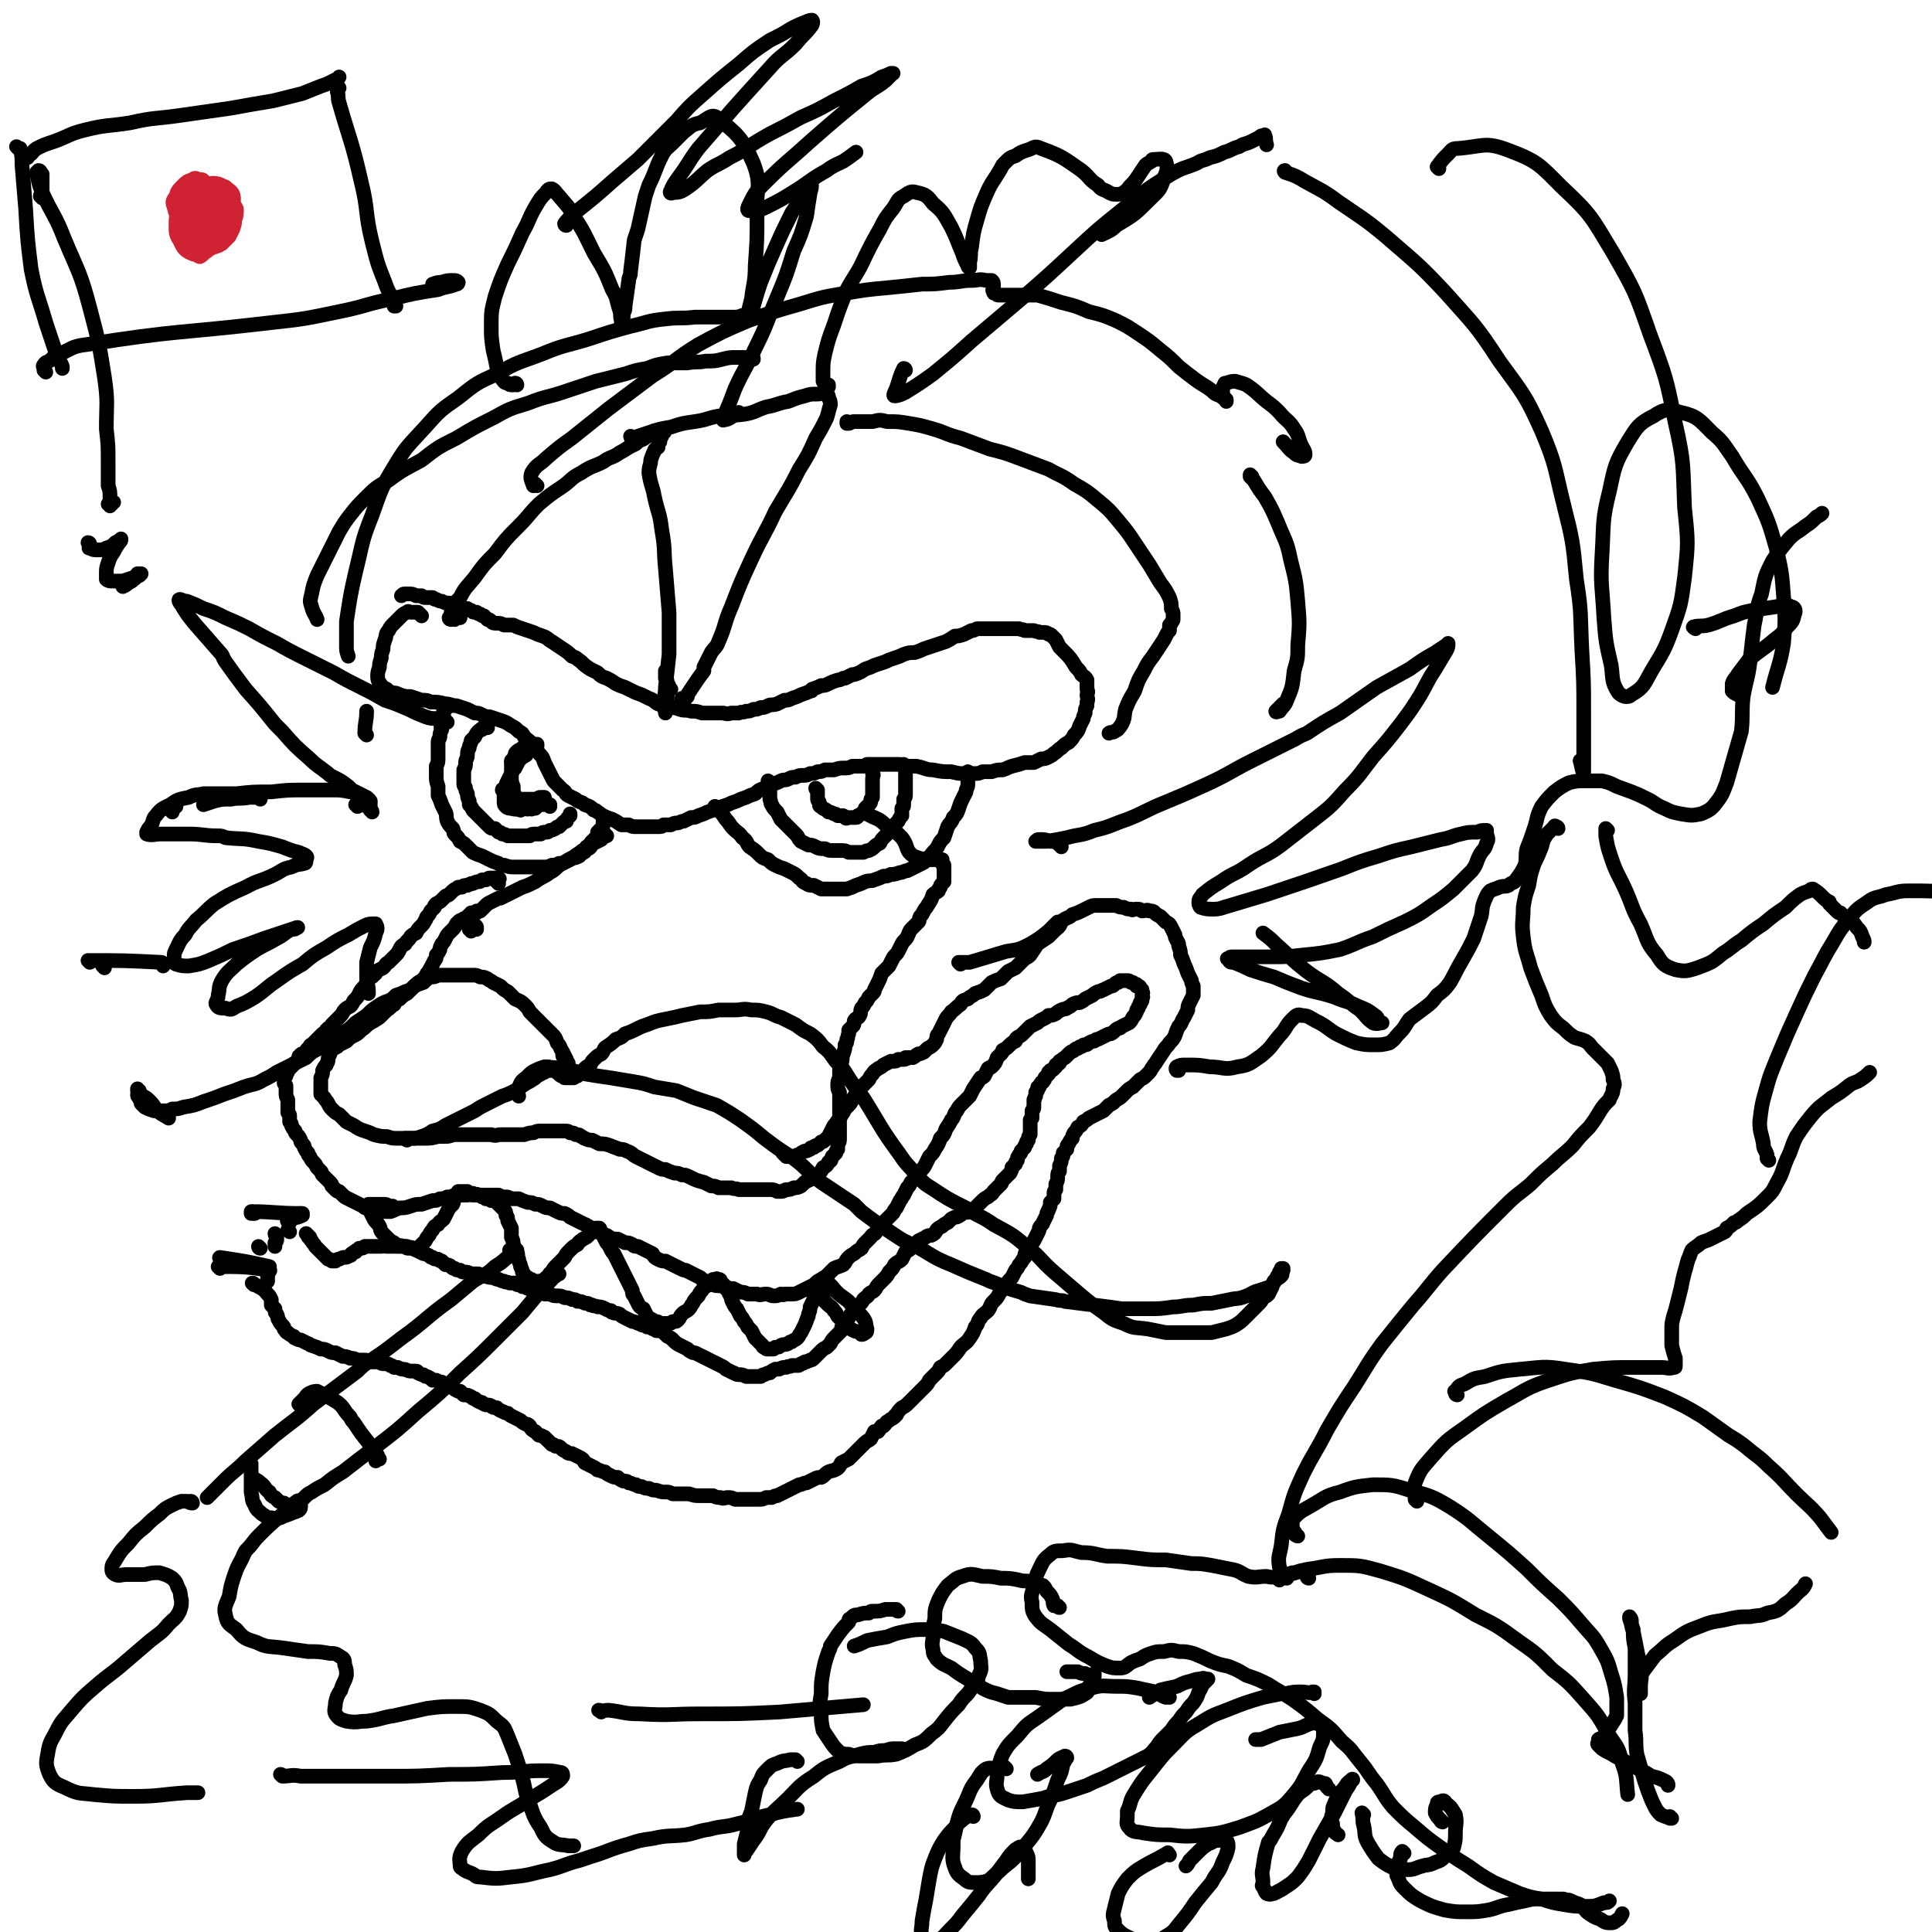 <svg viewBox='0 0 1054 1054' version='1.1' xmlns='http://www.w3.org/2000/svg' xmlns:xlink='http://www.w3.org/1999/xlink'><g fill='none' stroke='rgb(0,0,0)' stroke-width='8' stroke-linecap='round' stroke-linejoin='round'><path d='M230,336c0,0 -1,-1 -1,-1 0,0 0,0 0,0 -1,-1 -1,-1 -1,-1 -1,0 -1,0 -2,0 -1,0 -1,0 -2,0 -1,0 -1,-1 -2,0 -2,1 -2,1 -3,2 -2,2 -2,2 -4,4 -2,2 -2,2 -3,4 -2,2 -1,3 -2,5 -1,3 -1,3 -1,5 -1,3 -1,3 -1,5 -1,3 -1,3 -1,5 -1,3 -1,3 -1,5 0,3 1,3 2,5 1,1 1,1 3,2 1,1 1,1 3,2 2,0 2,0 4,1 3,1 3,1 6,1 3,1 3,1 6,2 3,0 3,0 5,1 4,0 4,0 8,1 3,0 3,1 6,1 3,1 3,1 6,2 2,1 2,1 4,2 2,0 2,0 4,1 2,1 2,1 4,1 3,1 3,1 6,2 3,1 3,1 6,3 2,1 2,1 4,3 2,1 2,1 3,3 2,2 3,2 4,4 3,2 2,2 4,5 2,2 2,2 3,5 1,2 1,2 2,4 1,2 1,2 2,4 1,2 1,2 2,3 2,2 2,2 4,4 2,1 1,2 3,3 2,1 2,1 4,2 2,2 3,1 5,3 3,1 3,1 5,3 1,0 1,0 2,1 2,1 1,1 3,2 2,1 2,1 5,2 2,1 2,1 5,3 2,0 2,0 4,0 2,1 2,1 4,1 2,0 2,0 5,0 1,0 1,0 3,0 2,0 2,0 4,0 2,0 2,0 3,-1 2,0 2,0 4,0 2,-1 2,-1 3,-1 2,0 2,-1 4,-1 2,-1 2,-1 4,-2 2,0 2,0 4,-1 3,-1 3,-1 5,-2 3,-1 3,-1 5,-2 3,-1 3,-1 6,-2 2,-1 2,-1 5,-2 2,-1 2,-1 5,-2 2,-1 2,-1 5,-2 2,-2 2,-2 5,-3 2,-1 2,-1 4,-2 3,-1 3,-1 5,-2 2,-1 2,0 4,-1 2,-1 2,-1 4,-1 2,-1 2,-1 4,-1 2,0 2,0 4,-1 2,0 2,0 4,-1 2,0 2,0 4,-1 3,0 3,0 5,0 3,-1 3,-1 5,-1 3,0 3,0 5,-1 3,0 3,0 5,0 2,0 2,0 5,-1 2,0 2,0 5,0 2,0 2,0 5,0 2,0 2,0 5,0 2,0 2,0 4,1 3,0 3,0 6,0 5,1 5,2 9,2 5,1 5,1 10,1 4,1 4,1 7,1 2,0 2,0 5,0 3,0 3,0 5,-1 2,0 2,0 5,0 3,-1 3,-1 6,-1 3,-1 2,-1 5,-2 4,-1 4,-1 7,-2 2,0 2,0 5,0 2,-1 2,-1 4,-2 2,0 2,0 4,-1 2,-1 2,-1 3,-2 2,-1 2,-2 4,-3 2,-2 2,-2 4,-3 2,-2 2,-2 3,-4 2,-2 2,-2 3,-5 1,-2 1,-2 2,-4 0,-1 0,-1 1,-3 0,-2 0,-2 1,-4 0,-1 0,-1 0,-2 1,-2 0,-2 0,-4 0,-1 1,-1 0,-3 0,-1 0,-1 0,-3 0,-1 0,-1 0,-2 -1,-2 -2,-2 -3,-3 -1,-2 -1,-2 -3,-4 -3,-5 -3,-5 -7,-9 -1,-1 -1,-1 -2,-2 -1,-2 -1,-2 -2,-4 -1,-1 -1,-1 -2,-2 -1,-1 -1,-1 -2,-1 -1,-1 -1,-1 -3,-1 -1,0 -1,0 -2,0 -1,-1 -1,0 -3,-1 -1,0 -1,0 -3,0 0,0 0,0 -1,0 -1,0 -1,0 -1,0 -1,-1 -1,0 -3,-1 -1,0 -1,0 -3,0 -1,0 -1,0 -3,0 -1,0 -1,0 -3,0 -2,0 -2,0 -4,0 -1,0 -1,0 -3,0 -2,0 -2,0 -4,0 -1,0 -1,0 -3,0 -2,1 -2,1 -3,1 -2,1 -2,1 -4,2 -3,1 -3,1 -5,1 -3,2 -3,2 -5,3 -3,1 -3,1 -6,2 -3,1 -3,1 -6,2 -2,1 -2,1 -5,2 -3,0 -3,0 -6,1 -2,1 -2,1 -5,2 -3,1 -3,1 -5,2 -3,1 -3,1 -6,2 -2,1 -2,1 -5,2 -3,2 -3,2 -6,3 0,0 0,0 -1,0 -2,1 -2,1 -4,2 0,0 0,0 -1,0 -2,1 -2,1 -3,1 -3,1 -3,1 -5,2 -2,1 -2,1 -4,1 -2,1 -2,1 -5,2 0,1 0,1 -1,1 -2,1 -2,1 -5,2 -2,1 -2,1 -5,2 -2,1 -2,1 -4,1 -2,1 -2,1 -4,2 -3,1 -3,0 -5,1 -2,1 -2,1 -4,1 -2,1 -2,1 -4,1 -2,1 -2,1 -4,1 -2,1 -2,0 -4,1 -2,0 -2,0 -4,0 -3,1 -3,0 -5,0 -3,0 -3,0 -5,0 -3,0 -3,0 -6,0 -3,-1 -3,-1 -6,-1 -3,-1 -3,0 -6,-1 -3,-1 -3,-1 -6,-1 -3,-1 -3,-1 -6,-2 -2,-1 -2,-2 -5,-3 -2,-1 -2,-1 -4,-2 -3,-1 -3,-1 -5,-2 -2,-1 -2,-1 -4,-2 -3,-1 -3,-1 -5,-2 -3,-2 -3,-2 -5,-3 -3,-1 -3,-1 -5,-3 -2,-1 -2,-1 -4,-2 -3,-2 -3,-2 -5,-4 -3,-2 -2,-2 -5,-3 -2,-2 -2,-2 -5,-4 -3,-2 -3,-2 -6,-4 -2,-1 -2,-2 -5,-3 -3,-1 -3,-1 -5,-2 -3,-1 -3,-1 -6,-2 -3,-1 -3,-1 -5,-2 -2,0 -2,0 -5,0 -2,-1 -2,-1 -4,-1 -2,0 -2,0 -3,-1 -1,-1 -1,-1 -2,-1 -1,-1 -1,-1 -2,-2 -1,0 -1,0 -2,-1 -1,0 -1,0 -2,-1 0,0 0,0 -1,0 -1,0 -1,0 -2,-1 -1,0 -1,0 -2,-1 -2,0 -2,0 -4,0 -1,-1 -1,-1 -3,-2 -2,0 -2,0 -3,-1 -2,0 -2,0 -4,-1 -1,0 -1,0 -3,-1 -1,0 -1,0 -2,-1 -2,0 -2,0 -4,0 -1,0 -1,0 -2,-1 -2,0 -2,0 -3,0 -2,-1 -2,-1 -4,-1 -1,0 -1,0 -2,0 -1,0 -1,0 -2,1 '/><path d='M244,386c0,0 -1,0 -1,-1 0,0 0,1 0,1 '/><path d='M243,386c0,0 0,0 -1,-1 0,0 1,1 1,1 0,0 -1,-1 -1,-1 0,0 0,0 0,0 0,0 0,0 0,0 0,0 0,0 1,0 0,0 0,0 0,0 0,1 0,1 -1,2 0,1 0,1 0,2 0,2 0,2 0,3 -1,2 -1,2 -1,4 -1,1 0,1 0,2 -1,2 -1,2 -1,4 0,1 -1,1 -1,3 0,2 0,2 0,4 0,2 0,2 0,4 0,3 0,3 -1,5 0,3 0,3 0,5 0,3 0,3 1,6 0,2 0,2 0,5 1,2 1,2 2,5 1,2 1,2 2,4 1,2 0,2 1,5 1,2 1,2 3,4 1,2 0,2 1,3 2,2 2,2 3,4 2,1 2,1 3,2 2,2 2,2 4,4 2,1 2,1 5,2 2,1 2,1 4,2 2,1 2,1 5,2 1,1 1,1 3,1 3,1 3,1 6,1 2,0 2,0 5,0 2,0 2,0 5,0 3,0 3,0 5,0 3,0 3,0 5,-1 2,0 2,0 4,-1 2,0 2,0 4,-1 2,-1 2,-1 4,-2 1,0 1,0 3,-1 1,-1 1,-1 2,-2 1,0 1,0 1,-1 1,-1 1,-1 1,-2 1,0 1,-1 2,-1 0,-1 0,-1 1,-2 1,-1 1,-1 2,-2 1,-1 1,-2 1,-3 1,-1 1,-1 2,-2 1,-1 1,-1 1,-2 0,-1 0,-1 0,-1 0,-1 0,-1 0,-2 '/><path d='M266,397c-1,0 -1,0 -1,-1 -1,0 0,1 0,1 0,0 0,0 0,0 0,0 0,0 0,0 -1,0 -1,0 -1,0 -1,0 -1,0 -1,1 -1,0 -1,0 -2,1 -1,1 -1,1 -2,3 -1,1 -1,1 -2,2 0,2 -1,2 -1,4 -1,2 -1,2 -1,4 0,2 -1,2 -1,4 0,2 0,2 -1,4 0,2 0,2 0,4 0,2 0,2 0,4 0,1 1,1 1,2 0,1 0,1 1,3 0,2 0,2 1,4 0,1 0,1 0,2 1,1 1,1 2,3 1,1 1,1 2,2 1,1 1,1 2,2 2,2 2,2 3,3 1,1 1,1 2,2 1,1 1,1 3,1 1,1 1,1 2,2 1,0 1,0 2,1 1,0 1,0 3,1 1,0 1,0 2,0 2,0 2,0 3,0 2,0 2,0 4,0 2,0 2,0 3,0 1,-1 1,-1 3,-1 1,0 1,0 3,0 1,-1 1,-1 3,-1 1,0 1,0 2,-1 1,0 1,0 3,-1 1,-1 1,-1 2,-1 1,-1 1,-1 2,-2 1,-1 1,-1 2,-1 0,-1 0,-1 1,-2 0,0 0,0 1,-1 0,0 0,0 0,-1 '/><path d='M296,439c0,0 -1,0 -1,-1 0,0 0,1 1,1 0,0 0,0 0,0 '/><path d='M300,440c0,0 -1,-1 -1,-1 0,0 0,0 1,0 0,0 0,0 0,1 0,0 0,0 0,0 '/><path d='M298,438c-1,-1 -1,-1 -1,-1 -1,0 0,0 0,0 '/><path d='M275,432c0,-1 -1,-1 -1,-1 0,-1 1,0 1,0 '/><path d='M276,432c0,0 -1,-1 -1,-1 0,0 0,1 1,2 0,0 0,0 1,1 1,0 1,0 2,1 1,1 1,1 2,1 2,1 2,0 4,0 1,0 1,0 2,0 2,0 2,0 4,0 1,0 1,0 2,0 1,-1 1,-1 2,-1 0,0 0,0 1,0 0,0 0,0 0,0 1,0 1,0 1,0 0,0 0,0 0,0 0,0 0,0 0,1 0,0 0,0 0,0 0,1 0,1 -1,1 0,1 0,1 -1,1 -1,1 -1,1 -2,1 0,1 0,1 -1,2 -1,0 -1,0 -2,0 0,1 0,0 -1,0 -1,0 -1,1 -2,0 -1,0 -1,0 -2,-1 -2,-1 -2,-1 -2,-3 -2,-1 -2,-1 -2,-3 -1,-2 -1,-2 -1,-5 -1,-2 -1,-3 -1,-5 0,-3 0,-3 0,-5 0,-1 0,-1 0,-3 '/><path d='M280,416c0,0 -1,-1 -1,-1 0,0 0,1 0,0 1,-1 1,-1 2,-3 0,-1 0,-1 1,-2 0,0 0,0 0,0 1,-1 2,-1 3,-2 1,-1 1,-1 1,-1 1,-1 2,-1 3,-1 1,0 1,0 2,0 1,0 1,0 1,0 0,0 1,0 1,0 0,0 0,0 0,0 0,0 0,0 0,1 -1,0 -1,0 -2,1 0,0 0,0 -1,1 -2,1 -2,1 -3,3 -2,1 -2,1 -4,3 -1,2 -1,2 -2,4 -1,1 -1,1 -2,3 -1,2 -1,2 -2,4 -1,2 -1,2 -1,3 0,2 0,2 -1,4 0,2 0,2 0,4 0,2 0,2 1,3 1,1 2,1 3,1 3,1 3,0 5,1 '/><path d='M391,441c0,0 -1,-1 -1,-1 0,0 0,0 0,0 '/><path d='M391,441c0,0 -1,-1 -1,-1 0,0 0,0 1,1 '/><path d='M392,442c0,0 -1,-1 -1,-1 0,0 0,0 1,1 2,2 2,2 4,5 2,2 2,3 4,5 3,3 3,2 5,5 3,2 2,3 4,5 3,2 3,2 5,4 2,2 2,2 5,3 2,2 2,2 4,3 2,1 2,1 5,2 2,1 2,1 4,2 2,1 2,1 4,3 2,1 1,2 4,3 1,1 2,1 4,1 2,1 2,1 4,2 2,0 2,0 4,0 3,0 3,0 5,0 3,0 3,0 5,0 3,-1 3,-1 5,-2 3,-1 3,-1 5,-2 3,-1 3,0 5,-1 3,-1 3,-1 5,-2 2,0 2,0 4,-1 2,0 2,0 5,-1 2,0 2,-1 4,-1 2,-1 2,-1 4,-2 2,-1 2,-1 4,-2 2,-1 2,-1 3,-3 2,-1 2,-2 3,-3 2,-2 2,-2 3,-4 1,-2 1,-2 3,-4 1,-3 1,-3 2,-6 1,-2 2,-2 3,-5 2,-2 2,-2 3,-5 1,-3 1,-3 2,-5 1,-2 1,-2 2,-4 0,-2 1,-2 1,-4 0,-2 0,-2 0,-3 0,-1 1,-1 1,-2 0,0 0,0 0,-1 0,0 0,0 -1,-1 '/><path d='M420,427c0,0 -1,-1 -1,-1 0,0 0,0 0,0 0,0 0,0 0,0 0,0 0,0 0,1 0,0 0,0 0,0 0,1 0,1 0,1 0,1 1,1 1,2 0,1 0,1 0,3 0,1 0,1 0,3 1,2 0,2 1,3 1,2 1,2 3,4 1,2 1,2 2,4 2,2 2,2 4,4 2,2 2,2 4,4 2,2 1,2 3,4 2,1 2,1 4,2 2,0 2,0 4,1 2,1 2,1 5,1 2,1 2,1 5,1 2,0 2,0 4,0 2,0 2,0 4,1 2,0 2,0 5,0 1,0 1,0 3,0 2,-1 2,-1 3,-1 2,-1 2,-1 3,-2 1,-1 1,-1 3,-2 1,-2 1,-2 2,-3 1,-1 1,-1 2,-2 1,-1 2,-1 3,-2 1,-1 0,-1 1,-3 1,-1 1,-1 2,-2 1,-2 1,-2 2,-3 0,-2 0,-2 0,-4 1,-1 1,-1 1,-2 0,-1 0,-1 0,-3 1,-1 1,-1 1,-3 0,-1 0,-1 0,-3 0,-2 0,-2 0,-4 0,-1 0,-1 0,-3 0,-1 0,-1 0,-3 0,-1 0,-1 0,-2 0,0 -1,0 -1,-1 '/><path d='M446,431c0,0 -1,-1 -1,-1 0,0 0,0 0,0 0,0 0,0 0,0 1,1 0,0 0,0 0,0 0,1 1,1 0,1 0,1 0,2 0,2 0,2 0,3 0,1 1,1 1,2 0,1 0,1 0,1 0,1 1,1 1,1 0,0 0,0 0,0 1,1 1,1 1,1 2,1 2,1 3,2 1,0 1,0 3,1 1,0 1,0 2,1 1,0 2,0 3,0 1,1 1,1 1,1 1,1 1,0 2,0 1,0 1,0 2,0 1,0 1,0 2,0 1,0 1,-1 1,-1 2,-1 2,-1 3,-2 1,-1 1,-1 1,-2 1,-1 1,-1 2,-2 1,-1 1,-1 1,-2 0,-1 0,-1 1,-2 0,-1 0,-1 0,-2 0,-2 0,-2 0,-3 0,-1 0,-1 0,-3 0,-1 0,-1 0,-2 0,-2 1,-2 0,-3 0,-1 0,-1 0,-2 0,-1 0,-1 -1,-1 0,-1 0,-1 0,-1 -1,-1 -1,0 -1,-1 -1,0 -1,0 -1,0 '/><path d='M260,506c0,0 0,-1 -1,-1 0,0 1,0 1,1 '/><path d='M257,508c0,-1 -1,-1 -1,-1 1,-1 2,0 4,0 0,0 0,0 0,0 '/><path d='M331,456c0,0 -1,-1 -1,-1 0,0 0,0 0,0 0,0 0,1 0,1 -1,0 -1,0 -1,1 -1,0 -1,0 -1,1 -2,1 -2,1 -4,2 -2,1 -1,2 -3,3 0,0 -1,0 -1,0 -3,1 -3,2 -5,3 0,1 -1,0 -1,1 -4,2 -4,2 -7,4 -4,2 -3,3 -7,5 -4,3 -4,2 -8,5 -4,2 -4,2 -7,3 -4,2 -4,2 -8,4 -2,1 -2,1 -4,2 0,0 0,0 -1,0 -2,1 -2,1 -4,2 -2,1 -2,1 -3,2 -1,1 -1,1 -2,2 0,0 0,0 -1,1 -1,0 -1,0 -1,0 -1,0 -1,0 -1,0 0,0 0,0 0,0 0,0 0,0 0,0 0,0 0,0 0,1 0,0 -1,0 -1,0 0,0 0,0 0,0 -1,0 -1,0 -2,0 0,1 0,1 -1,1 -1,1 -1,1 -2,2 -1,0 -1,0 -2,1 -1,0 -1,0 -2,1 -1,1 -1,1 -1,1 -1,2 -1,2 -2,3 -1,1 -1,1 -2,2 -1,1 -1,1 -2,3 -1,2 -1,2 -2,3 -1,2 -1,2 -1,3 -1,2 -1,2 -2,3 0,2 0,2 -1,3 -1,2 -1,2 -2,4 -1,1 0,1 -2,3 -1,2 -1,2 -3,4 -2,1 -2,1 -4,3 -2,2 -2,2 -4,4 -2,1 -2,1 -4,3 -2,1 -2,1 -3,3 -2,1 -2,2 -4,3 -2,2 -2,2 -4,4 -3,2 -3,2 -5,3 -3,2 -2,2 -5,4 -2,2 -2,2 -4,3 -2,1 -2,1 -4,3 -2,1 -2,1 -4,2 -1,0 -1,0 -1,1 -2,1 -2,1 -3,2 -1,1 -1,1 -1,2 -1,2 -1,2 -1,3 0,2 -1,2 -1,3 -1,1 -1,1 -2,3 0,2 0,2 -1,4 0,1 0,1 0,3 0,1 0,1 0,2 0,2 0,2 0,4 1,1 1,1 2,2 1,2 1,1 2,3 1,2 1,2 2,3 2,2 2,2 4,3 2,2 2,2 4,4 2,1 2,1 4,2 3,2 3,2 6,3 3,1 3,1 5,2 4,1 4,1 7,1 3,1 3,1 6,1 4,0 4,0 7,0 4,0 4,0 8,0 3,0 3,0 7,-1 2,0 2,0 4,0 3,0 3,-1 6,-1 3,0 3,0 5,0 3,0 3,0 5,0 2,0 2,0 5,0 2,0 2,0 4,0 3,1 3,0 5,0 2,0 2,0 4,0 2,0 2,0 4,0 3,0 3,0 5,0 3,-1 3,-1 5,-1 2,-1 2,-1 4,-1 2,0 2,0 5,0 2,0 2,0 4,0 2,0 2,0 4,0 2,0 2,0 3,1 2,0 2,0 3,1 2,0 2,0 3,1 1,0 1,1 2,1 2,1 2,1 4,1 2,1 2,1 4,2 3,0 3,0 6,1 2,1 3,1 5,2 2,0 2,0 4,1 3,1 3,2 5,3 2,1 2,1 4,2 2,1 2,1 4,2 2,1 2,1 4,2 2,1 2,1 4,1 2,1 2,1 5,2 2,0 2,0 4,1 2,0 2,0 4,1 4,2 4,2 8,3 2,1 2,1 4,2 2,0 2,0 4,1 3,0 3,0 7,0 2,1 2,0 4,1 1,0 1,0 3,0 1,0 1,0 1,0 1,0 1,0 2,0 1,0 1,0 2,0 2,0 2,0 3,0 1,0 1,0 3,0 1,0 1,0 3,0 2,0 2,0 4,1 1,0 1,0 2,0 2,0 2,-1 3,-1 2,0 2,0 4,-1 2,0 2,0 4,-1 1,-1 1,-1 2,-2 2,-1 2,-1 4,-2 1,-1 1,-1 3,-2 2,-2 2,-2 3,-4 2,-1 2,-1 3,-3 2,-1 1,-1 2,-3 1,-1 1,-1 2,-2 0,-1 0,-1 1,-2 0,-1 0,-1 0,-3 1,-1 1,-1 1,-3 0,-2 0,-2 0,-3 0,-2 0,-2 0,-4 0,-2 0,-2 0,-4 0,-2 0,-2 0,-5 0,-2 0,-2 0,-4 0,-3 0,-3 0,-5 -1,-2 -1,-2 -1,-4 0,-2 0,-2 1,-4 0,-2 0,-2 0,-4 0,-2 1,-2 1,-4 1,-3 0,-3 1,-5 1,-3 1,-3 1,-5 1,-1 1,-1 1,-3 1,-1 0,-1 1,-3 0,-1 0,-1 0,-2 1,-1 1,-1 2,-2 1,-1 1,-1 1,-3 1,-2 2,-1 3,-3 1,-2 0,-2 1,-4 1,-1 1,-1 2,-3 1,-1 1,-1 2,-3 1,-1 1,-1 2,-2 1,-1 1,-1 1,-2 1,-2 1,-2 2,-4 1,-2 1,-2 2,-5 2,-2 2,-2 4,-4 1,-2 1,-2 2,-4 1,-2 2,-2 3,-4 1,-2 1,-2 2,-4 1,-2 2,-2 3,-4 1,-2 1,-3 2,-4 2,-2 2,-2 4,-4 1,-1 0,-1 1,-3 1,-1 1,-1 2,-3 1,-2 1,-1 2,-3 2,-3 2,-3 3,-6 1,-1 2,-1 3,-2 0,-1 0,-1 1,-2 0,-1 0,-1 1,-2 0,0 0,0 1,-1 0,0 0,0 0,-1 0,0 0,0 0,-1 0,0 0,0 0,0 0,0 0,0 0,-1 0,0 0,0 0,0 0,0 0,0 0,-1 0,-1 0,-1 0,-1 0,-1 0,-1 0,-2 0,0 0,0 0,-1 0,0 0,0 0,0 0,0 0,0 0,0 0,0 0,0 0,0 0,0 0,0 0,0 0,0 0,0 0,-1 -1,0 -1,-1 -1,-1 0,0 0,0 0,-1 0,0 0,0 0,0 0,0 0,0 0,0 0,0 0,0 0,0 0,0 -1,-1 -1,-1 0,0 0,0 1,0 0,0 0,0 -1,0 0,0 0,0 0,0 1,1 0,0 0,0 0,0 0,0 0,0 0,0 1,0 1,0 -1,0 -1,0 -2,0 -1,0 -1,0 -1,0 -2,0 -2,0 -3,0 -1,0 -1,0 -1,0 -3,0 -3,0 -6,-1 -3,-1 -3,-1 -5,-3 -2,-3 -1,-4 -4,-8 -4,-4 -4,-4 -9,-7 -4,-4 -5,-3 -10,-6 -1,0 -1,0 -2,-1 '/><path d='M272,482c0,0 -1,-1 -1,-1 0,0 0,0 1,0 0,0 0,0 0,0 0,0 0,0 0,-1 0,0 0,0 0,0 0,-1 0,-1 0,-1 0,0 0,0 0,0 1,1 0,0 0,0 0,0 0,0 0,0 -1,0 -1,0 -1,0 0,0 0,0 -1,0 0,0 0,0 -1,0 -1,0 -1,0 -1,0 -1,0 -1,0 -1,0 -1,0 -1,1 -2,1 -1,0 -1,0 -2,0 -1,1 -1,1 -2,1 -1,0 -1,0 -3,1 0,0 0,0 -1,0 -1,1 -1,0 -2,1 -2,0 -2,0 -3,1 -1,0 -1,0 -2,0 -1,1 -2,1 -3,2 -1,1 -1,1 -2,2 -1,1 -1,0 -2,1 -1,1 -1,1 -2,2 -1,1 -1,1 -3,2 -1,1 -1,1 -1,2 -1,1 -1,1 -2,2 -1,2 -1,2 -2,3 -1,1 0,1 -1,2 -1,2 -1,2 -3,4 -1,1 -1,1 -2,3 -2,1 -2,1 -3,2 -1,2 -2,2 -3,4 -2,1 -2,1 -3,3 -1,2 -1,2 -2,3 -2,2 -2,2 -4,4 -2,1 -1,1 -3,3 -2,1 -2,1 -4,2 0,0 0,1 0,1 -2,2 -2,2 -4,3 -1,2 -1,2 -2,4 -2,2 -2,2 -3,4 -1,2 -1,2 -3,4 -1,2 -1,2 -2,3 -2,1 -2,1 -3,2 -1,1 -1,2 -2,3 -1,1 -1,1 -2,2 -1,1 -1,1 -2,2 0,0 0,0 -1,1 0,1 0,1 -1,2 0,0 0,0 -1,0 0,1 0,0 -1,1 0,0 0,1 0,1 -1,1 -1,1 -2,1 -1,1 -1,1 -2,2 -1,1 -1,1 -2,2 -1,1 -1,1 -2,2 -1,0 -1,1 -1,1 -1,1 -1,1 -1,1 -1,1 -1,1 -1,2 -1,0 -1,0 -1,1 -1,0 -1,0 -1,0 -1,0 -1,0 -1,1 0,0 0,0 0,0 -1,0 -1,0 -1,1 0,0 0,0 0,1 0,0 0,0 -1,1 0,0 0,0 -1,1 0,0 -1,0 -1,1 -1,1 -1,1 -2,2 0,0 0,0 -1,1 0,1 0,1 -1,2 0,0 0,0 0,1 0,0 0,0 -1,1 0,0 1,0 0,0 0,1 0,1 0,1 0,1 0,1 0,2 1,1 1,1 1,2 0,2 0,2 0,3 0,2 0,2 1,4 0,2 0,2 0,3 0,2 0,2 0,4 1,1 1,1 1,2 0,1 0,1 0,3 1,1 1,1 1,2 1,2 1,2 2,3 0,1 0,1 1,2 1,1 1,1 2,3 0,1 0,1 1,2 1,1 1,1 1,2 1,2 1,2 2,3 0,1 0,1 1,2 1,2 1,2 2,3 1,1 1,1 2,3 1,1 1,1 2,2 1,1 0,1 1,2 1,1 1,1 2,2 1,1 1,1 2,2 1,1 1,1 1,2 1,1 1,1 2,2 1,1 1,1 2,1 1,1 1,1 2,2 1,1 1,1 3,2 2,1 2,1 4,2 2,1 2,1 4,2 1,1 1,1 2,1 2,1 2,1 4,2 3,0 3,0 5,0 2,0 2,0 4,0 3,-1 2,-1 5,-2 3,0 3,0 6,-1 3,-1 3,-1 6,-1 3,-1 3,-1 6,-2 2,0 2,0 4,-1 2,0 2,0 4,-1 2,0 2,0 4,-1 2,0 2,0 3,0 2,0 2,0 4,0 1,-1 1,0 3,0 2,0 2,-1 3,0 2,0 2,0 4,0 2,0 2,0 4,0 2,0 2,0 3,0 2,1 2,1 4,1 1,0 1,0 3,1 2,0 2,0 4,0 2,1 2,1 5,2 2,0 2,0 4,1 2,0 2,0 4,1 2,1 2,1 4,1 2,1 2,1 4,2 2,1 2,1 4,1 2,1 2,1 3,2 2,1 2,1 4,2 2,1 2,1 4,2 1,0 1,1 2,1 1,1 1,1 2,1 3,2 3,2 6,3 1,1 1,1 2,1 3,2 3,2 6,2 2,1 2,1 4,2 2,0 2,0 4,1 1,1 1,1 3,1 2,1 2,1 4,2 2,1 2,1 4,2 1,2 1,2 3,3 2,1 2,1 4,1 2,1 2,1 4,2 2,1 2,1 4,2 2,1 2,1 3,1 2,1 2,1 4,2 2,1 2,1 4,2 1,1 1,1 3,2 2,1 2,1 4,2 3,1 4,0 7,1 2,1 2,1 4,1 2,1 2,1 4,2 2,0 2,0 4,1 2,0 2,0 5,0 2,1 2,0 5,0 2,0 2,1 4,1 2,0 2,0 4,-1 1,0 1,1 2,0 2,0 2,0 4,0 2,0 2,0 4,-1 2,-1 2,-1 4,-2 2,-1 2,-1 4,-2 2,-2 2,-2 4,-3 1,-1 2,-1 3,-2 2,-2 2,-2 4,-4 2,-1 3,-1 5,-2 2,-2 1,-2 3,-4 2,-2 2,-1 4,-3 1,-1 2,-1 3,-2 1,-2 1,-2 2,-3 2,-2 2,-2 3,-3 1,-2 2,-1 3,-3 2,-2 2,-2 3,-4 1,-1 1,-1 2,-2 2,-2 2,-2 4,-4 1,-1 0,-1 2,-3 1,-2 1,-2 2,-4 1,-1 1,-2 2,-3 1,-2 1,-2 2,-4 1,-1 1,-1 2,-3 1,-1 1,-1 3,-3 1,-2 1,-1 2,-3 2,-2 2,-2 3,-4 1,-2 1,-2 2,-4 2,-2 2,-2 3,-4 2,-3 2,-3 3,-6 2,-2 2,-2 3,-5 2,-3 2,-3 3,-5 2,-2 1,-3 3,-5 1,-2 1,-2 3,-4 2,-2 2,-2 4,-4 1,-2 1,-2 2,-4 2,-3 2,-3 4,-6 1,0 1,0 2,-1 1,-2 1,-2 2,-4 1,-1 1,0 2,-1 2,-2 2,-2 3,-5 1,-1 1,-1 2,-2 1,-1 1,-1 1,-2 2,-1 2,-1 4,-3 1,-1 1,-1 3,-2 0,-1 0,-1 1,-2 2,-1 2,-1 3,-2 2,-2 2,-2 4,-4 2,-1 2,-1 4,-2 1,-1 1,-1 3,-2 2,-1 2,-1 3,-2 2,0 2,0 4,-1 1,-1 1,-1 3,-2 2,-1 2,0 3,-1 2,-1 2,-1 3,-2 2,-1 2,-1 4,-1 2,-1 2,-1 3,-2 2,-1 2,-1 4,-2 1,-1 1,-1 3,-2 2,0 2,-1 3,-1 2,-1 2,-1 4,-2 1,0 1,0 2,-1 1,-1 1,-1 2,-1 1,-1 1,-1 1,-1 1,0 1,0 1,0 1,0 1,0 2,0 1,0 1,0 1,0 1,0 1,0 2,1 1,0 1,0 1,0 1,1 1,1 2,1 0,0 0,0 0,1 1,0 1,0 1,0 1,0 1,1 1,1 1,1 1,1 1,1 0,1 0,1 0,1 1,1 0,1 0,2 0,0 0,0 0,0 0,1 1,1 0,1 0,1 0,1 0,1 0,0 0,1 0,1 0,0 0,0 -1,1 0,0 0,0 0,1 -1,1 -1,1 -1,2 -1,1 -1,1 -1,2 -1,2 -1,2 -2,3 -1,2 -1,2 -2,3 -2,1 -2,1 -4,2 -1,1 -1,1 -2,1 -2,1 -2,2 -4,3 -1,0 -1,0 -3,1 -2,1 -2,1 -4,2 -1,0 -1,0 -2,1 -1,0 -1,0 -3,1 -1,1 -1,1 -2,1 -1,0 -1,0 -2,1 -1,0 -1,0 -2,1 -1,0 -1,0 -2,1 -1,1 -1,0 -3,2 -1,1 -1,1 -2,2 -2,1 -1,1 -3,2 0,1 0,1 0,1 -1,1 -1,0 -2,1 0,0 0,0 0,1 0,0 -1,0 -1,1 -1,1 -1,1 -2,1 0,1 0,1 -1,1 0,0 0,1 0,1 -1,1 -1,1 -2,2 0,1 0,1 -1,2 0,1 -1,0 -1,1 -1,1 -1,1 -1,2 -1,0 -1,0 -1,1 0,0 0,0 0,1 -1,0 0,0 -1,1 0,0 0,0 0,1 0,1 0,1 0,1 -1,1 0,1 -1,2 0,1 0,1 0,2 0,1 0,1 0,2 0,1 0,1 -1,2 0,1 0,1 0,1 0,1 0,1 0,2 0,0 0,0 0,1 0,0 0,0 -1,1 0,1 0,1 0,1 0,1 0,1 0,1 0,1 0,1 0,1 0,0 0,0 0,0 0,0 0,0 0,0 0,0 0,0 0,1 0,0 0,0 0,0 0,1 0,1 0,2 0,1 0,1 0,2 -1,1 -1,1 -1,3 0,0 0,0 -1,1 0,1 0,1 0,1 -1,1 -1,1 -1,2 -1,1 -1,1 -2,2 0,1 0,1 -1,2 -1,2 -1,1 -1,3 -1,1 -1,1 -1,2 -1,1 -1,1 -2,2 0,1 0,1 -1,3 -1,1 -1,1 -2,2 -1,1 -1,1 -2,2 -1,1 0,1 -1,2 -1,1 -1,1 -2,2 -1,1 -1,1 -2,2 -1,2 -1,1 -3,3 -2,1 -2,1 -4,3 -1,1 -1,1 -3,3 -2,1 -1,1 -3,2 -2,1 -2,0 -4,1 -1,1 -1,1 -3,2 -1,0 -1,0 -3,1 -1,1 -1,1 -2,2 -2,1 -2,1 -3,2 -2,1 -2,1 -3,2 -1,2 -1,2 -3,3 -1,0 -2,0 -3,1 -2,1 -2,1 -4,2 -2,2 -2,2 -4,4 -1,1 -1,1 -3,2 -1,2 -1,2 -2,4 -2,2 -2,1 -4,3 -1,2 -1,2 -3,4 -1,2 -1,2 -3,4 -1,1 -1,1 -3,3 -1,1 -1,2 -2,3 -1,1 -2,1 -3,2 -1,2 -1,1 -3,3 -1,2 -1,2 -3,3 -1,2 -1,2 -2,3 -2,2 -2,2 -3,4 -1,1 -1,1 -2,2 0,1 0,1 -1,2 -1,1 -1,1 -1,3 -1,1 -1,1 -2,2 -1,1 -1,1 -2,2 -1,1 -1,1 -2,3 -1,1 -1,1 -2,2 -2,1 -2,1 -3,2 -1,1 -1,1 -2,2 -1,1 -1,1 -2,2 -1,1 -1,1 -2,1 -1,1 -1,0 -2,1 0,0 0,0 -1,0 -1,1 -1,1 -2,1 -1,1 -1,1 -2,1 -2,0 -2,0 -3,0 -1,1 -2,0 -3,1 -2,0 -2,0 -4,1 -1,0 -1,0 -2,0 -2,1 -2,1 -3,2 -1,0 -1,0 -3,1 -1,0 -1,0 -2,1 -2,0 -2,0 -5,0 -2,0 -2,0 -3,0 -2,-1 -2,-1 -4,-1 -2,0 -2,-1 -3,-1 -2,-1 -2,-1 -4,-2 -1,-1 -1,-1 -3,-2 -2,-1 -2,-1 -4,-2 -2,-1 -2,-1 -4,-2 -2,-1 -2,-1 -4,-2 -2,-1 -2,-1 -3,-1 -2,-1 -2,-1 -3,-2 -2,-1 -2,-1 -4,-2 -2,-1 -2,-1 -4,-3 -1,-1 -1,-1 -3,-2 -1,-1 -1,-1 -2,-2 -2,-1 -2,-1 -4,-1 -1,-1 -1,-1 -2,-1 -1,-1 -1,-1 -3,-1 -1,-1 -1,-1 -2,-1 -1,0 -1,0 -2,-1 -1,0 -1,0 -1,0 -2,-1 -2,-1 -3,-1 -2,-1 -2,-1 -4,-2 -2,-1 -2,-1 -3,-2 -2,-1 -2,0 -4,-1 -1,0 0,-1 -1,-1 -1,0 -1,0 -3,-1 0,0 0,0 0,0 -2,-1 -2,-1 -4,-1 -2,-1 -2,0 -3,-1 0,0 0,0 -1,0 -1,-1 -1,-1 -3,-1 0,0 0,0 0,0 -2,-1 -2,-1 -4,-1 -1,-1 -1,-1 -3,-1 -2,-1 -2,-1 -4,-1 -2,-1 -2,-1 -4,-1 -2,0 -2,0 -4,-1 -2,0 -2,0 -3,0 -2,-1 -2,-1 -4,-1 -1,-1 -1,-1 -3,-1 -1,-1 -1,-1 -2,-1 -2,-1 -2,-1 -3,-1 -1,-1 -1,-1 -2,-1 -1,0 -1,0 -2,-1 -2,0 -2,0 -3,0 -2,-1 -2,0 -3,-1 -1,0 -1,0 -3,-1 -1,0 -1,0 -3,-1 -2,0 -2,0 -5,-1 -1,0 -1,0 -3,-1 -2,0 -2,0 -4,0 -2,-1 -2,-1 -4,-1 -1,0 -1,0 -2,-1 -2,0 -2,0 -3,-1 -1,0 -1,0 -2,-1 -1,-1 -2,-1 -3,-1 -1,-1 -1,-1 -2,-2 -1,0 -1,0 -2,-1 -2,0 -2,0 -3,-1 -1,0 -1,0 -2,-1 -2,-1 -2,-1 -3,-1 -2,-1 -2,-1 -4,-2 -1,0 -1,-1 -2,-1 -1,-1 -1,0 -3,-1 -1,0 -1,0 -2,0 -2,-1 -2,0 -3,0 -1,0 -1,0 -2,0 -1,0 -1,0 -2,0 -1,0 -1,0 -2,0 -2,0 -2,-1 -3,0 -2,0 -2,0 -3,0 -2,0 -2,0 -3,0 -2,0 -2,0 -3,0 -1,1 -1,1 -2,1 -1,0 -1,0 -1,0 -1,1 -1,1 -1,1 -1,0 -1,1 -1,1 -1,0 -1,0 -2,1 -1,0 0,1 -1,1 -2,1 -2,1 -3,1 -1,0 -1,0 -3,1 -1,0 -1,0 -2,1 -1,0 -1,0 -2,0 -1,-1 -1,-1 -2,-1 -1,-1 -1,-1 -2,-2 -2,-2 -2,-2 -3,-3 -1,-1 -1,-1 -2,-2 -1,-2 -1,-1 -2,-3 -1,-1 -1,-1 -1,-2 -1,0 -1,0 -1,-1 0,0 0,0 -1,-1 '/><path d='M158,672c0,0 -1,-1 -1,-1 0,0 0,0 0,0 '/><path d='M158,667c0,-1 -2,-1 -1,-1 3,-2 4,-1 8,-3 0,0 0,0 0,0 0,-1 0,-1 0,-1 -1,0 -1,0 -1,0 0,0 0,0 0,0 0,0 0,0 0,0 0,0 0,0 0,0 '/><path d='M139,662c-1,0 -2,-1 -1,-1 11,0 13,1 26,1 0,0 0,0 0,0 '/><path d='M138,662c0,0 -1,0 -1,-1 0,0 0,1 0,1 '/><path d='M151,674c0,0 -1,-1 -1,-1 0,0 0,1 1,2 0,0 0,0 0,1 0,1 0,1 -1,2 0,1 0,1 0,2 '/><path d='M142,681c0,0 -1,-1 -1,-1 0,0 0,1 1,1 '/><path d='M121,687c0,0 -2,-1 -1,-1 13,2 14,2 27,5 '/><path d='M120,692c0,0 -1,-1 -1,-1 13,0 16,0 28,2 1,0 -1,1 -1,3 0,1 0,1 0,3 '/><path d='M139,701c-1,0 -1,-1 -1,-1 -1,0 0,0 0,0 4,3 5,2 8,6 1,1 1,1 2,3 0,1 0,1 0,3 1,1 1,1 2,2 0,2 0,2 1,3 1,2 0,2 1,3 1,2 1,2 2,3 1,1 1,1 1,2 1,1 1,2 2,2 1,1 1,1 3,2 1,0 0,1 1,1 2,1 2,1 3,1 2,1 2,1 4,2 1,0 1,1 2,1 3,1 3,1 5,2 2,0 2,0 4,1 2,1 2,1 4,1 2,1 2,1 4,2 2,0 2,0 4,1 2,0 2,0 4,1 2,0 2,0 4,0 1,0 1,0 3,1 3,0 3,0 5,0 1,1 1,1 3,1 2,0 2,0 3,1 1,0 1,0 2,1 1,0 1,0 2,0 2,1 2,1 3,1 2,0 2,1 4,1 1,0 1,0 3,0 1,0 1,1 1,1 2,1 2,1 3,1 1,1 1,1 2,1 2,1 2,1 3,2 1,0 1,0 2,0 2,1 2,1 3,1 1,1 1,0 1,1 1,0 1,0 2,1 0,0 0,0 1,0 1,1 1,1 2,1 1,1 1,1 3,2 0,0 0,0 1,0 1,1 1,1 2,2 0,0 0,0 0,0 2,0 2,0 4,1 1,1 1,1 2,1 1,1 1,1 3,2 1,0 1,0 2,1 0,0 0,0 0,0 2,1 2,0 4,1 1,1 1,1 3,1 1,1 1,1 3,2 1,0 1,1 3,1 1,1 1,1 3,2 2,1 2,1 4,2 1,1 1,1 3,2 1,0 1,0 2,1 1,2 1,2 3,3 1,1 1,1 2,2 2,0 2,1 3,1 1,1 1,1 2,2 1,1 1,1 2,2 1,0 1,0 2,1 2,0 2,0 3,1 1,1 1,1 3,2 1,1 1,1 3,1 2,1 2,1 4,2 2,1 2,1 3,3 2,1 2,1 4,2 2,1 2,1 3,2 2,0 2,1 4,1 1,1 1,1 3,2 2,1 2,1 4,1 1,1 1,1 3,2 2,0 2,0 3,1 2,0 2,1 4,1 1,1 1,1 3,1 2,1 2,1 4,1 2,1 2,1 4,1 3,1 3,1 5,1 2,0 2,0 4,1 3,0 3,0 5,0 2,0 2,0 4,0 3,1 3,1 6,1 4,0 4,0 7,0 2,1 2,1 4,1 2,1 2,0 4,0 2,0 2,0 4,1 3,0 3,0 5,0 2,0 2,0 4,0 2,0 2,0 4,0 2,0 2,0 4,-1 1,0 1,0 3,0 2,-1 2,-1 3,-1 2,-1 2,-1 4,-2 2,-1 2,-1 4,-2 2,-1 2,-1 4,-2 2,0 2,-1 4,-1 2,-1 2,-1 4,-2 2,-1 2,-1 4,-1 2,-1 2,-2 4,-3 2,-1 2,0 5,-2 1,-1 1,-1 2,-3 2,-1 2,-1 4,-2 1,-1 1,-1 3,-3 1,-1 1,-1 2,-2 2,-2 2,-2 4,-4 1,-1 2,-1 3,-2 1,-2 1,-2 2,-4 1,0 1,0 2,0 1,-1 1,-2 2,-3 0,0 1,0 1,0 2,-2 1,-2 3,-3 1,-1 2,-1 3,-2 0,0 0,-1 1,-1 1,-2 1,-2 3,-4 2,-1 2,-1 4,-3 2,-2 2,-2 4,-4 2,-2 2,-2 4,-4 2,-2 2,-2 3,-4 2,-2 2,-2 4,-4 1,-1 1,-1 2,-3 2,-1 2,-1 3,-2 2,-2 2,-2 4,-4 2,-2 2,-2 4,-5 3,-3 3,-2 5,-5 2,-3 2,-3 3,-6 2,-2 1,-3 3,-5 1,-2 2,-2 4,-4 2,-3 1,-3 3,-5 2,-2 2,-2 3,-4 2,-3 2,-3 4,-5 1,-2 1,-2 3,-4 1,-2 1,-2 2,-4 1,-1 1,-1 2,-3 2,-2 1,-2 3,-4 0,-2 0,-2 1,-3 1,-2 1,-2 2,-3 1,-1 1,-2 2,-3 1,-2 1,-2 2,-4 1,-2 1,-2 1,-3 1,-2 2,-2 2,-3 1,-2 1,-2 2,-4 0,-2 1,-2 1,-3 1,-2 1,-2 1,-4 1,-1 1,-1 2,-2 0,-1 0,-2 0,-3 0,-1 0,-1 1,-2 0,-2 0,-2 0,-3 1,-2 1,-2 1,-4 0,-2 0,-2 1,-3 0,-2 0,-2 0,-3 1,-2 1,-2 1,-4 1,-1 1,-1 1,-3 1,-1 1,-1 2,-2 0,-2 0,-2 1,-3 1,-2 1,-2 2,-3 0,-1 0,-1 1,-3 1,-1 1,-1 2,-3 2,-1 2,-1 3,-3 2,-1 2,-1 3,-2 2,-1 2,-1 4,-2 2,-1 2,-1 4,-2 1,-1 1,-1 3,-3 2,-1 2,-1 3,-2 2,-2 2,-1 4,-3 1,-1 1,-1 2,-2 2,-2 2,-2 4,-3 1,-1 1,-1 2,-2 1,-1 1,-1 2,-2 2,-1 2,-1 3,-2 1,-1 1,-1 2,-2 1,-1 1,-2 2,-3 1,-2 1,-1 2,-3 2,-3 2,-3 4,-6 1,-2 2,-2 3,-4 2,-2 2,-2 3,-4 1,-3 1,-3 2,-5 2,-2 1,-2 3,-5 1,-2 1,-2 2,-4 0,-2 0,-2 1,-4 1,-2 1,-2 2,-4 0,-1 0,-1 0,-2 0,-2 0,-2 0,-3 -1,-2 -1,-2 -1,-3 -1,-2 -1,-2 -2,-4 -1,-3 -1,-3 -2,-5 -1,-3 -1,-3 -2,-5 0,-2 0,-2 -1,-5 0,-2 0,-1 -1,-3 -1,-2 -1,-2 -1,-3 -1,-2 -1,-2 -2,-4 -1,-2 -1,-2 -3,-3 -2,-2 -2,-2 -3,-3 -2,-1 -2,-1 -3,-2 -1,-1 -1,-1 -3,-1 -1,-1 -2,0 -4,0 -1,-1 -1,-1 -3,-1 -2,0 -2,1 -3,0 -2,0 -2,0 -4,-1 -2,0 -2,0 -4,-1 -1,0 -1,0 -3,0 -2,0 -2,0 -4,0 -2,0 -2,0 -4,0 -2,0 -2,0 -4,1 -2,1 -2,1 -4,2 -2,1 -2,1 -5,2 -2,2 -2,1 -5,3 -2,2 -1,3 -4,5 -2,2 -2,2 -4,4 -3,2 -3,2 -6,4 -2,3 -2,3 -4,6 -2,2 -2,1 -4,3 -2,2 -2,2 -4,4 -2,1 -2,1 -4,2 -2,2 -2,2 -4,4 -3,1 -3,1 -5,2 -2,2 -2,2 -4,4 -2,1 -2,1 -5,2 -2,2 -2,1 -4,3 -3,1 -3,1 -4,3 -3,2 -2,2 -5,4 -1,2 -2,2 -3,4 -1,2 -1,2 -2,4 -1,2 -1,2 -2,4 -1,1 -1,1 -1,3 -1,2 -1,2 -2,3 -1,1 -1,1 -3,2 -1,1 -1,1 -2,2 -2,1 -2,1 -3,1 -2,1 -1,1 -3,2 -1,0 -1,0 -2,0 0,0 0,0 0,0 -1,0 -1,0 -1,0 0,1 0,0 -1,0 0,1 0,1 -1,1 0,0 0,0 -1,0 -1,0 -1,0 -2,0 -1,1 -1,1 -3,1 0,0 0,0 -1,0 -2,1 -2,1 -4,2 -1,1 -1,1 -3,2 -1,1 -2,1 -3,3 -1,1 -1,1 -2,3 -2,2 -2,2 -4,4 -1,2 -1,2 -2,4 -2,1 -2,1 -3,3 -1,2 -1,2 -3,4 -1,1 -1,1 -2,3 -1,1 -1,2 -2,3 -1,2 -1,1 -2,3 -1,1 -1,1 -2,3 -1,2 -1,2 -2,4 -1,1 -1,1 -2,2 -1,1 -1,1 -2,1 -1,1 -1,1 -1,1 -1,1 -1,1 -2,1 -1,1 -1,0 -1,1 -1,0 -2,0 -2,1 -2,1 -2,1 -3,1 -2,1 -2,1 -3,2 -2,0 -2,1 -4,1 -1,0 -2,0 -3,0 -1,-1 -1,-1 -2,-2 '/><path d='M208,659c0,0 -1,-1 -1,-1 3,0 5,0 7,0 1,0 -1,0 -2,0 0,0 0,0 0,0 -1,-1 -1,-1 -3,-1 -1,0 -1,0 -3,0 -1,0 -1,0 -2,0 -1,0 -1,0 -2,0 -1,0 -1,0 -1,0 0,0 0,0 0,0 0,0 0,0 1,0 0,1 0,1 0,2 0,1 0,1 0,2 1,2 1,2 2,4 1,2 2,2 3,4 1,2 0,2 2,4 1,1 1,1 2,2 2,2 2,2 4,3 1,1 1,1 3,2 1,0 1,0 3,0 1,1 1,1 2,1 2,0 2,0 3,0 1,0 1,0 2,0 1,-1 1,-1 2,-2 1,-1 1,-1 2,-2 1,-2 1,-2 2,-3 1,-2 1,-2 2,-3 1,-2 1,-2 3,-3 1,-2 1,-1 3,-3 1,-2 1,-2 2,-4 1,-2 1,-2 3,-4 1,-2 0,-2 1,-3 1,-1 1,-1 1,-2 1,0 1,0 1,-1 0,0 0,0 0,-1 1,0 1,0 1,0 1,0 1,0 2,0 1,0 1,0 2,0 1,1 1,1 1,1 1,0 1,0 2,0 1,1 1,1 2,1 1,0 1,0 2,0 0,0 0,0 1,1 0,0 0,0 1,0 0,0 0,0 1,1 1,0 1,0 2,0 0,0 0,0 1,1 1,0 1,0 2,0 1,1 1,1 2,2 0,0 0,0 1,1 1,1 1,1 2,2 1,1 1,1 1,3 1,1 1,1 1,3 1,2 1,2 2,4 0,2 0,2 0,5 1,2 1,2 1,4 1,2 1,2 2,4 1,2 0,2 1,4 0,2 1,2 1,4 1,2 1,2 1,3 1,1 1,1 1,2 1,1 1,1 2,1 1,1 1,1 2,1 1,1 1,1 2,1 1,0 1,0 3,0 2,-1 2,-1 3,-2 2,-1 1,-2 3,-3 1,-2 1,-2 3,-4 2,-2 2,-2 4,-4 1,-2 1,-2 3,-4 2,-2 2,-2 4,-3 1,-2 2,-2 3,-3 2,-1 2,-1 3,-2 1,-1 1,-1 3,-2 0,-1 0,-1 1,-2 1,0 1,0 2,0 0,0 0,0 0,0 1,1 0,1 1,2 0,1 0,1 1,2 1,2 1,2 2,4 1,1 1,1 2,3 1,2 1,2 2,3 1,2 1,2 2,4 1,2 1,2 2,4 1,2 1,2 2,4 1,2 1,2 2,4 1,2 1,2 2,4 0,2 0,2 1,3 1,2 1,2 2,4 1,2 1,2 3,3 1,2 1,2 2,4 1,1 1,1 3,2 1,1 1,1 2,1 1,0 1,0 2,1 1,0 1,0 3,0 1,0 1,0 2,0 1,0 1,0 2,-1 2,0 2,0 3,-1 1,-1 1,-2 2,-3 2,-2 2,-1 4,-3 1,-1 1,-2 2,-3 1,-2 1,-2 3,-4 1,-2 1,-2 2,-3 1,-2 1,-1 3,-3 1,-1 1,-1 2,-2 1,0 1,0 1,-1 1,0 1,0 2,0 0,-1 0,0 1,0 0,0 0,0 0,0 1,0 1,0 1,1 1,1 1,1 1,1 1,1 1,1 1,2 1,1 1,1 2,2 1,2 1,2 2,4 0,1 0,1 1,3 1,2 1,2 2,3 1,2 1,2 2,4 1,1 1,1 2,3 1,1 1,1 2,3 1,1 1,1 2,2 1,2 1,2 2,4 1,1 1,1 2,2 1,1 1,1 2,2 0,0 0,1 1,1 1,1 1,1 2,1 1,0 1,0 2,0 0,0 0,0 1,0 0,0 0,0 0,0 1,-1 1,-1 1,-1 2,0 2,0 3,-1 2,-1 2,0 4,-1 1,-1 1,-1 2,-1 1,-1 2,-1 3,-2 1,-1 1,-2 2,-3 1,-2 1,-2 2,-4 1,-2 1,-3 2,-5 0,-2 1,-2 1,-5 1,-2 1,-2 2,-4 0,-1 0,-1 1,-3 0,0 0,0 0,-1 0,0 0,0 1,-1 0,0 0,0 0,0 0,0 0,0 0,0 0,0 0,0 0,0 1,1 1,1 1,1 1,1 1,1 1,2 1,1 1,1 2,3 1,1 1,1 2,2 1,1 2,1 3,3 1,1 1,1 2,3 3,3 3,3 6,6 1,1 1,1 3,2 2,1 2,0 4,1 0,0 0,1 0,1 1,0 1,0 2,-1 1,0 1,-1 1,-2 -1,-3 0,-3 -2,-6 -4,-5 -4,-4 -8,-9 -5,-4 -5,-3 -9,-8 -2,-2 -2,-2 -4,-5 '/><path d='M308,577c0,-1 -1,-1 -1,-1 0,0 0,0 0,0 1,1 1,1 1,1 0,2 0,2 1,3 0,1 0,1 1,2 0,1 0,1 1,2 0,0 0,0 0,1 0,0 0,0 0,0 0,-1 0,-1 0,-2 -1,-1 -1,-1 -1,-3 -1,-1 -1,-1 -1,-2 -1,-2 -1,-2 -2,-4 -2,-3 -1,-3 -3,-5 -1,-3 -1,-3 -3,-5 -2,-2 -2,-2 -4,-4 -2,-2 -2,-2 -4,-4 -2,-2 -2,-2 -4,-4 -1,-2 -1,-2 -3,-4 -2,-2 -3,-2 -5,-3 -2,-2 -2,-2 -4,-4 -2,-1 -2,-1 -4,-3 -2,-1 -2,-1 -4,-2 -1,-1 -2,-1 -3,-2 -2,-1 -2,-1 -4,-1 -2,-1 -2,-1 -4,-1 -2,0 -2,0 -4,0 -2,0 -2,0 -4,0 -2,0 -2,0 -4,0 -2,0 -2,0 -4,0 -2,0 -2,0 -3,0 -2,1 -2,1 -4,1 -2,1 -2,1 -4,3 -3,1 -3,1 -5,2 -2,2 -2,2 -5,3 -2,1 -2,1 -5,2 -2,2 -2,2 -4,3 -3,1 -3,1 -6,3 -3,2 -3,2 -6,5 -3,2 -3,2 -6,4 -3,3 -3,3 -6,5 -4,3 -3,3 -7,5 -3,3 -3,2 -7,4 -4,2 -4,2 -7,5 -4,2 -4,2 -8,4 -4,2 -4,2 -8,4 -3,2 -3,2 -7,4 -5,3 -5,2 -11,4 -5,2 -5,2 -11,4 -5,2 -5,2 -11,4 -5,2 -5,2 -11,3 -3,1 -3,1 -6,1 -2,1 -2,1 -5,1 -2,0 -2,0 -5,0 -3,-1 -3,-1 -5,-2 -1,-1 -1,-1 -2,-2 0,-2 -1,-2 -1,-3 -1,-1 -1,-1 -1,-2 0,-1 1,-1 1,-2 0,0 0,0 0,0 -1,0 -1,0 -1,-1 0,0 0,0 0,0 0,0 0,0 0,1 1,1 1,1 3,3 2,1 2,1 4,3 2,2 2,3 4,5 2,2 3,2 6,4 '/><path d='M222,622c0,0 -1,-1 -1,-1 1,0 2,0 4,0 2,0 2,0 5,-1 3,-1 3,-1 6,-3 4,-1 4,-1 7,-3 4,-2 4,-2 8,-4 4,-2 4,-2 8,-4 3,-2 3,-2 7,-4 4,-2 4,-2 8,-4 3,-1 3,-1 7,-3 3,-2 3,-2 6,-4 2,-1 2,-1 5,-3 1,-1 1,-1 3,-2 1,-1 1,-1 2,-1 1,-1 1,-1 3,-1 0,0 0,0 1,0 1,0 1,0 2,0 0,1 1,1 1,1 1,0 1,1 1,1 1,1 1,1 2,1 0,0 0,0 1,0 0,1 0,1 0,1 0,0 0,0 0,0 0,0 0,0 0,0 0,0 1,0 1,0 0,0 0,0 0,0 0,0 0,0 0,0 0,0 0,0 0,0 1,0 1,0 1,0 1,0 1,0 1,0 1,0 1,0 1,0 1,0 1,0 1,0 1,-1 1,-1 2,-1 1,-1 1,-1 2,-2 1,-1 1,-1 2,-2 1,-1 1,-1 3,-2 1,-2 1,-2 2,-3 2,-2 2,-2 4,-3 2,-2 1,-3 3,-4 3,-2 3,-2 5,-4 3,-1 3,-1 5,-3 3,-1 3,-1 7,-3 2,-1 2,-1 5,-2 5,-2 5,-2 10,-3 5,-1 5,-1 9,-2 5,-1 5,-1 10,-2 5,0 5,0 10,-1 4,0 4,0 9,0 4,0 4,-1 9,0 4,0 4,0 8,1 4,1 4,2 8,3 4,2 4,2 8,4 4,3 4,3 8,5 4,3 4,3 7,7 4,3 4,4 7,8 4,4 4,4 7,9 4,6 4,6 8,11 10,16 9,16 20,31 4,6 4,5 9,11 4,4 3,4 8,7 9,6 9,6 19,11 7,5 8,4 15,9 9,5 10,5 18,12 8,6 7,7 15,14 7,6 7,6 14,12 6,5 6,5 13,10 5,4 5,4 11,6 6,3 6,2 13,3 5,1 5,1 10,2 4,0 4,0 9,0 4,0 4,0 8,0 4,0 4,0 8,0 4,-1 4,-1 8,-2 3,-1 3,-1 5,-2 3,-2 3,-2 5,-4 2,-2 2,-2 4,-4 2,-2 2,-2 4,-4 1,-1 1,-1 2,-3 2,-1 2,-1 3,-2 1,-2 1,-2 2,-4 0,-1 0,-1 1,-3 1,-1 1,-1 2,-3 1,-1 1,-1 1,-2 1,0 1,-1 1,-1 0,-1 0,-1 0,-1 1,0 1,0 1,0 0,1 0,1 0,1 -1,2 0,2 -1,3 -1,1 -1,1 -3,2 -1,2 -1,2 -3,4 -3,1 -3,1 -6,2 -4,1 -4,2 -7,3 -5,2 -5,1 -9,2 -5,1 -5,1 -10,2 -5,0 -5,0 -10,1 -6,0 -6,1 -11,1 -7,1 -7,1 -14,1 -7,0 -7,0 -14,0 -7,-1 -7,-1 -15,-2 -8,-1 -8,-1 -16,-2 -2,-1 -2,0 -5,-1 -7,-1 -7,-1 -14,-2 -3,-1 -3,-1 -5,-2 -7,-2 -7,-2 -14,-5 -3,-1 -3,-1 -5,-2 -10,-4 -10,-4 -19,-8 -10,-4 -10,-5 -19,-10 -7,-3 -7,-3 -13,-7 -9,-6 -9,-6 -17,-12 -2,-2 -2,-2 -4,-4 -9,-6 -9,-6 -18,-12 -8,-6 -7,-7 -15,-13 -8,-5 -8,-5 -16,-11 -6,-5 -6,-5 -13,-10 -6,-4 -6,-4 -13,-8 -6,-2 -6,-2 -12,-4 -5,-2 -5,-2 -10,-4 -6,-1 -6,-1 -12,-2 -6,-2 -6,-2 -12,-3 -6,-1 -6,-1 -12,-2 -7,-1 -7,-1 -13,-2 -6,-1 -6,-2 -12,-3 -4,-1 -4,0 -9,-1 -1,0 -1,0 -2,0 -3,1 -3,1 -5,2 -2,1 -2,1 -4,3 -2,2 -3,2 -4,4 -1,2 -1,3 -2,5 0,1 1,1 1,2 '/><path d='M524,526c0,0 -1,-1 -1,-1 2,0 3,0 6,0 10,-3 10,-3 20,-6 7,-1 7,-1 13,-4 5,-3 5,-3 10,-7 2,-2 2,-2 5,-5 '/><path d='M579,462c0,0 0,-1 -1,-1 0,0 1,0 0,0 0,0 0,0 -1,-1 -2,-1 -2,-1 -4,-1 -3,-1 -3,-1 -6,-1 -1,0 -1,0 -2,1 0,0 0,0 0,0 0,0 0,0 0,0 3,0 3,0 6,0 6,-1 6,-1 11,-2 7,-2 8,-1 15,-4 9,-2 9,-3 18,-6 10,-4 10,-5 20,-9 12,-5 12,-5 23,-10 13,-6 13,-7 25,-13 12,-6 12,-6 24,-12 3,-2 4,-2 6,-3 9,-6 9,-6 18,-11 10,-7 10,-7 20,-14 9,-5 9,-5 18,-10 7,-5 7,-5 14,-9 3,-2 3,-2 6,-4 1,0 1,0 1,-1 0,0 0,0 0,0 0,2 0,2 -1,4 -3,5 -3,5 -6,10 -4,6 -4,7 -8,14 -5,8 -5,8 -11,16 -7,9 -7,9 -15,18 -7,9 -7,10 -15,18 -8,9 -8,9 -17,16 -9,7 -9,7 -18,14 -8,6 -9,5 -18,11 -7,5 -8,4 -15,9 -5,3 -5,3 -10,7 -1,2 -2,2 -2,4 0,1 0,2 1,3 3,1 4,1 7,1 4,0 5,-1 9,-2 10,-3 10,-3 20,-6 21,-7 21,-7 41,-14 10,-4 10,-4 20,-7 9,-3 9,-3 18,-5 8,-2 8,-2 16,-4 6,-1 6,-2 11,-3 4,-1 4,-1 9,-1 2,-1 2,-1 5,-1 0,1 0,1 0,2 1,3 1,3 0,5 -1,4 -2,3 -4,7 -2,4 -1,4 -4,8 -5,5 -5,5 -10,10 -6,5 -6,5 -12,9 -7,5 -7,5 -15,9 -9,4 -9,4 -17,8 -9,3 -9,4 -18,7 -10,2 -10,2 -20,3 -9,1 -9,1 -18,1 -6,0 -6,0 -13,0 -4,0 -4,0 -7,0 -2,0 -2,0 -3,1 0,0 -1,0 0,0 1,2 1,2 3,2 5,2 5,2 9,4 6,2 6,2 13,4 7,3 7,3 15,6 9,3 9,2 18,5 7,3 7,2 13,5 5,2 5,2 9,5 2,1 1,2 3,4 0,0 1,0 1,0 -1,0 -3,1 -5,0 -4,-3 -3,-3 -7,-7 -6,-4 -6,-5 -12,-9 -8,-7 -9,-6 -17,-12 -9,-7 -9,-8 -17,-15 -3,-3 -3,-3 -7,-6 '/><path d='M244,394c0,0 -1,-1 -1,-1 0,0 0,0 0,0 -2,0 -2,0 -4,-1 -4,0 -4,0 -7,-1 -5,-2 -5,-2 -9,-4 -7,-3 -7,-3 -13,-5 -7,-4 -7,-4 -13,-7 -8,-4 -8,-4 -15,-8 -8,-4 -8,-4 -16,-8 -8,-4 -8,-4 -15,-8 -8,-4 -8,-4 -15,-8 -6,-3 -6,-3 -13,-6 -6,-3 -6,-3 -12,-5 -4,-2 -4,-2 -9,-4 -2,0 -3,-1 -4,-1 -1,0 0,2 1,3 3,5 3,5 7,10 7,8 7,8 14,16 2,2 1,2 3,5 5,7 5,7 11,15 8,9 8,9 16,19 2,2 2,2 4,4 7,8 7,8 15,15 4,4 5,4 10,8 1,1 1,1 3,2 4,2 4,2 8,5 1,1 1,1 2,2 4,2 4,2 8,4 1,1 1,1 2,2 '/><path d='M196,438c0,0 -1,-1 -1,-1 0,0 0,0 1,1 '/><path d='M195,440c0,0 -1,-1 -1,-1 3,0 4,0 7,1 '/><path d='M142,436c0,0 0,-1 -1,-1 -2,0 -3,0 -5,0 -5,1 -5,0 -10,1 -5,0 -5,0 -9,1 -3,1 -3,1 -6,2 '/><path d='M96,440c0,0 -1,-1 -1,-1 0,0 1,0 1,1 '/><path d='M94,443c0,0 -1,-1 -1,-1 0,0 0,0 1,0 '/><path d='M49,525c0,0 -1,-1 -1,-1 19,0 20,0 40,1 1,0 0,1 1,2 0,0 0,0 0,0 '/><path d='M57,528c0,0 0,-1 -1,-1 0,0 1,0 1,0 '/><path d='M200,401c0,0 -1,-1 -1,-1 0,-6 1,-6 1,-12 '/><path d='M203,443c0,-1 -1,-1 -1,-1 0,-1 0,0 0,0 0,-2 0,-2 0,-3 0,-1 0,-2 -1,-3 -1,-1 -2,-1 -4,-2 -3,-2 -3,-2 -6,-2 -5,-1 -5,-1 -10,-1 -7,0 -7,0 -15,0 -9,0 -9,0 -18,1 -10,0 -10,0 -19,1 -9,0 -9,0 -18,0 -4,1 -4,0 -8,2 -5,1 -6,1 -10,4 -4,2 -5,2 -8,6 -2,2 -1,3 -3,6 -1,1 -1,1 -2,3 0,0 0,1 0,1 3,1 4,0 8,0 8,0 8,0 15,0 8,0 8,1 16,1 2,0 2,0 4,1 9,1 9,0 18,2 6,1 6,1 13,3 5,2 5,2 9,3 2,1 3,1 4,2 1,1 0,1 0,2 0,1 0,2 -1,2 -3,1 -3,0 -7,2 -5,1 -5,2 -9,4 -8,4 -9,3 -16,7 -9,4 -9,4 -17,9 -5,4 -5,5 -10,9 -3,4 -4,4 -6,8 -3,3 -3,4 -5,8 -1,2 -1,2 -1,4 0,2 -1,3 1,4 3,1 4,1 7,1 6,-1 6,-1 11,-3 7,-3 7,-3 13,-6 9,-3 9,-3 17,-6 6,-2 6,-2 12,-4 3,-1 3,-1 6,-2 0,0 1,0 0,0 -1,1 -1,1 -3,1 -4,2 -4,3 -8,5 -5,3 -6,3 -11,6 -6,4 -6,4 -11,8 -4,4 -5,4 -8,9 -2,4 -1,4 -2,8 0,3 -2,4 -1,5 1,2 2,2 5,2 3,1 3,1 6,-1 5,-2 5,-2 10,-5 6,-4 6,-5 12,-9 7,-5 7,-5 14,-9 6,-5 6,-5 13,-9 6,-4 6,-4 12,-7 5,-3 5,-3 9,-5 2,-1 3,-1 5,-1 1,0 1,0 1,0 1,2 1,3 0,5 -1,4 -1,4 -3,8 -1,4 -1,4 -2,8 0,4 0,4 0,8 0,4 1,4 1,8 0,1 0,1 0,1 '/><path d='M251,337c-1,-1 -1,-2 -1,-1 -1,0 -1,1 -2,2 -1,0 -2,-1 -3,-1 0,1 1,1 1,1 0,-1 0,-1 0,-2 0,-2 0,-2 1,-4 1,-3 1,-3 4,-6 3,-6 4,-6 8,-11 5,-7 5,-7 11,-13 6,-8 6,-8 13,-15 6,-6 5,-6 11,-12 6,-5 6,-5 12,-9 6,-4 5,-5 11,-8 6,-4 6,-3 12,-6 4,-3 5,-2 9,-5 4,-2 3,-2 7,-4 3,-1 2,-2 5,-3 2,-1 2,-1 4,-3 2,-1 2,-1 3,-2 1,0 1,0 2,0 1,0 1,0 1,0 1,1 1,1 1,1 1,0 1,0 1,0 0,0 0,0 0,0 1,0 0,-1 0,0 -1,0 0,0 -1,1 0,1 0,1 0,1 -1,1 0,1 -1,1 0,0 0,0 0,1 0,0 0,0 0,1 -1,1 -1,1 -1,3 -1,1 -2,1 -2,2 -1,2 -1,2 -2,5 0,3 -1,3 -1,7 1,7 2,7 3,13 2,9 3,9 4,18 2,11 1,11 2,21 1,12 1,12 2,24 0,12 0,12 0,23 -1,9 -1,9 -2,18 0,5 -1,5 -1,10 0,2 1,2 1,4 0,0 0,0 0,0 0,0 0,-1 0,-1 0,-1 0,-1 1,-1 0,-1 0,-1 0,-1 0,-1 0,-1 0,-1 0,0 0,0 0,-1 0,0 0,0 0,-1 0,-1 0,-1 0,-2 0,-1 0,-1 0,-2 0,0 0,0 0,-1 0,-1 0,-1 0,-1 0,0 0,0 0,0 0,0 0,0 0,0 0,0 0,0 0,0 0,-1 0,-1 0,-1 1,0 1,0 1,0 0,0 1,0 1,0 0,0 0,0 0,0 0,0 -1,0 -1,0 0,-1 0,-1 0,-1 0,-1 0,-1 -1,-2 0,-2 0,-2 -1,-3 0,-2 0,-2 0,-4 '/><path d='M345,239c0,0 -1,-1 -1,-1 0,0 0,1 1,1 1,0 1,0 3,-1 3,-1 3,-1 6,-2 6,-2 6,-2 12,-3 6,-2 6,-2 13,-3 7,-1 7,-2 13,-3 7,-1 7,0 14,-1 6,-1 6,-2 12,-4 6,-1 6,-2 12,-3 5,-2 5,-2 9,-3 3,-1 3,-1 7,-1 2,0 2,-1 4,0 2,0 2,1 2,2 1,2 1,2 1,4 -1,3 -1,4 -2,7 -3,6 -3,6 -6,11 -4,9 -4,9 -9,17 -6,12 -6,11 -13,23 -6,13 -7,13 -13,26 -6,13 -6,13 -11,26 -4,9 -3,10 -7,19 -1,3 -2,3 -4,6 -2,4 -2,4 -4,8 0,1 0,1 0,2 -3,4 -3,4 -5,7 -2,3 -2,3 -4,6 0,0 0,1 0,1 -1,1 -1,1 -2,2 0,0 0,0 0,0 -1,1 -1,1 -1,0 0,0 0,-1 0,-1 '/><path d='M463,231c0,0 -1,-1 -1,-1 0,0 0,1 0,1 1,0 1,0 1,0 1,0 1,-1 3,-1 2,0 2,0 4,0 3,0 3,0 6,0 4,-1 4,-1 8,0 6,0 6,0 12,1 6,1 6,1 13,3 7,2 7,3 15,5 8,3 8,3 16,6 8,2 8,2 16,5 8,3 8,3 16,6 7,4 7,3 14,8 7,4 7,4 13,9 6,5 6,5 11,11 5,6 5,6 9,12 4,6 4,6 8,12 3,5 3,5 6,10 3,4 3,4 5,8 1,3 1,3 1,6 1,2 1,2 1,3 0,2 0,2 0,3 0,1 -1,1 -1,2 0,0 0,0 -1,1 0,2 0,2 0,3 -1,1 -1,1 -2,3 -1,2 -1,2 -3,5 -2,3 -2,3 -4,6 -3,4 -3,4 -5,8 -3,5 -3,5 -5,11 -3,5 -3,5 -5,10 -1,4 0,4 -2,8 -2,3 -2,3 -4,4 -1,1 -2,0 -3,1 '/><path d='M293,265c0,0 -1,0 -1,-1 -1,0 -1,1 -1,1 -1,-3 -2,-4 -1,-7 3,-5 4,-4 8,-8 7,-6 7,-6 14,-11 10,-8 10,-8 20,-16 12,-9 12,-9 24,-18 13,-8 12,-9 25,-17 13,-7 13,-7 27,-13 14,-5 14,-5 28,-9 13,-4 13,-4 25,-6 12,-2 12,-2 23,-3 10,-1 10,-1 19,-2 7,0 7,0 15,-1 6,0 6,-1 12,-1 4,0 4,-1 8,0 2,0 2,0 3,0 1,1 1,1 1,3 0,0 0,0 0,1 0,1 -1,1 0,2 0,1 0,1 1,1 1,1 1,1 2,1 1,0 1,0 1,0 2,0 2,0 4,0 4,0 4,0 7,0 5,0 5,0 9,0 7,2 7,2 13,4 8,2 8,2 15,5 8,2 8,2 15,5 6,3 6,3 12,7 6,4 6,4 12,9 5,4 5,4 10,9 5,4 5,4 9,7 4,3 5,3 9,6 2,2 2,2 5,3 1,1 1,1 3,2 0,1 0,1 0,1 0,0 0,0 0,0 0,0 0,0 0,-1 -1,-1 -1,-1 -2,-2 0,-2 0,-2 0,-3 0,-1 0,-2 1,-3 0,-1 0,-1 1,-1 3,-1 3,-1 5,-1 3,1 4,1 6,2 6,4 6,5 11,9 4,3 4,3 7,6 4,5 5,4 8,9 3,4 2,5 4,9 1,2 2,3 2,5 0,1 -1,1 -2,1 -2,-1 -2,0 -4,-2 -3,-2 -3,-3 -6,-6 '/><path d='M452,211c0,-1 -1,-1 -1,-1 0,0 1,0 1,0 -1,0 -2,0 -3,-2 0,-2 0,-3 0,-5 0,-5 0,-5 1,-10 2,-8 2,-8 5,-16 3,-9 3,-9 7,-19 5,-9 6,-9 10,-18 4,-8 4,-8 8,-15 3,-6 3,-6 7,-11 3,-4 2,-5 6,-7 3,-2 4,-3 7,-2 5,1 6,2 9,6 6,5 6,6 10,13 3,6 3,7 6,14 1,3 1,3 3,7 0,0 0,1 1,1 0,-1 0,-2 0,-3 1,-4 0,-4 1,-8 1,-8 1,-8 3,-15 2,-7 2,-7 5,-14 3,-7 4,-7 8,-14 1,-2 1,-2 2,-3 3,-3 3,-3 6,-4 3,-2 3,-2 6,-3 4,-1 4,-3 8,-1 11,4 12,5 22,12 5,4 4,5 9,8 2,3 3,2 6,4 2,1 2,1 4,1 2,0 3,0 4,-1 3,-2 2,-2 4,-4 2,-2 2,-2 4,-5 2,-3 2,-3 4,-6 1,-1 2,-1 3,-2 1,0 0,-1 1,-1 3,0 6,-1 7,1 1,3 1,5 -1,9 -2,7 -3,7 -8,12 -8,8 -8,8 -18,14 -3,3 -4,3 -8,5 '/><path d='M494,202c0,0 0,-1 -1,-1 -2,4 -2,5 -4,11 -1,2 -2,4 -1,4 2,0 4,-1 6,-2 8,-5 8,-5 15,-10 11,-9 11,-9 21,-18 13,-11 13,-11 26,-22 15,-13 15,-13 29,-26 14,-13 14,-13 29,-25 12,-10 12,-10 25,-18 7,-4 7,-3 14,-6 3,-2 3,-1 7,-3 4,-1 4,-1 8,-3 4,-1 4,-2 8,-3 3,-2 3,-1 7,-3 2,-1 2,-1 4,-2 1,-1 1,-1 2,-1 1,0 1,-1 1,0 1,2 0,2 1,5 '/><path d='M683,260c-1,0 -1,-1 -1,-1 0,0 0,0 0,1 0,0 0,0 0,0 1,1 1,1 2,2 0,0 0,0 0,0 3,5 3,5 6,9 4,7 4,7 7,14 4,10 5,10 7,20 3,12 3,12 4,23 1,12 1,12 0,24 0,7 0,7 -2,14 -1,9 -1,9 -4,16 -1,3 -2,3 -4,6 -1,0 -2,1 -2,0 1,-1 2,-2 4,-4 '/><path d='M643,584c-1,0 -1,0 -1,-1 -1,0 0,1 0,1 0,-1 -1,-1 0,-2 2,-1 2,-1 5,-1 7,0 7,0 13,1 7,0 8,2 15,0 7,-1 7,-2 13,-6 6,-5 5,-5 10,-11 4,-4 3,-5 7,-9 2,-2 3,-3 5,-2 4,0 4,1 8,3 6,3 6,4 11,7 6,3 6,3 11,5 5,1 5,1 10,1 4,0 4,0 8,-1 3,-2 3,-3 5,-5 4,-4 3,-4 6,-8 4,-3 4,-3 8,-6 4,-3 4,-3 7,-7 4,-3 4,-3 7,-7 3,-5 3,-6 6,-11 4,-7 4,-7 7,-13 2,-6 2,-6 4,-12 1,-4 0,-4 2,-9 1,-2 1,-3 3,-5 2,-1 3,-1 5,-2 3,-1 3,0 5,-1 2,-2 3,-1 4,-3 3,-4 3,-4 5,-8 1,-4 0,-5 1,-9 2,-5 2,-5 4,-11 2,-6 1,-6 4,-12 3,-4 3,-4 7,-8 4,-3 4,-3 8,-5 4,-1 5,-1 9,-1 5,0 5,0 9,0 4,1 4,1 8,3 8,3 9,3 17,7 4,2 4,3 9,5 4,2 4,2 9,3 6,1 6,1 11,0 5,-2 6,-3 9,-7 3,-4 3,-5 5,-10 2,-7 2,-7 4,-14 2,-7 2,-7 4,-14 1,-9 0,-10 1,-19 2,-11 3,-11 4,-22 1,-9 1,-9 2,-17 2,-9 1,-9 4,-17 2,-10 2,-10 6,-18 4,-6 4,-6 9,-12 4,-4 4,-3 9,-7 3,-2 3,-2 6,-5 2,-1 2,-1 3,-2 '/><path d='M702,94c-1,0 -1,0 -1,-1 -1,0 0,1 0,1 6,2 6,2 11,5 9,5 10,5 18,11 13,9 14,9 26,19 16,14 17,14 32,30 16,18 17,18 30,38 13,18 14,18 23,38 8,19 7,20 12,40 5,20 5,20 7,41 3,19 2,19 3,39 1,17 1,17 1,34 0,12 0,12 0,23 0,5 0,8 0,9 -1,0 -1,-3 -2,-6 '/><path d='M785,92c0,0 -1,-1 -1,-1 3,-4 3,-4 6,-7 2,-2 2,-3 5,-3 14,-1 15,-4 28,1 16,6 17,8 29,20 16,15 16,16 28,36 12,21 12,21 20,44 9,24 9,24 14,49 5,22 4,23 5,46 2,19 2,19 0,38 -2,15 -2,15 -7,29 -4,11 -5,12 -11,22 -4,7 -4,9 -11,13 -2,2 -5,1 -7,-1 -4,-6 -3,-8 -4,-15 -3,-13 -3,-13 -4,-26 -1,-18 -2,-18 -1,-35 1,-17 0,-18 4,-34 3,-14 3,-15 10,-27 5,-8 6,-10 14,-14 6,-4 8,-4 15,-2 9,2 10,4 17,11 6,5 6,6 11,13 7,12 8,11 14,23 6,13 6,13 10,27 3,13 3,13 4,26 1,13 1,13 0,26 -2,12 -3,12 -6,24 '/><path d='M877,453c0,0 -1,-1 -1,-1 0,1 0,2 0,4 1,6 1,6 3,12 3,9 4,9 8,18 4,9 3,9 8,18 4,9 3,10 9,17 3,5 4,6 10,8 5,1 6,1 12,-1 8,-3 8,-3 14,-8 5,-3 5,-4 10,-7 6,-5 6,-5 12,-9 6,-5 6,-5 12,-9 4,-4 4,-4 8,-7 2,-1 2,-1 5,-2 1,-1 1,-1 2,-1 3,2 3,2 5,4 2,2 2,2 4,3 0,1 0,1 0,1 2,2 2,2 4,4 1,1 1,1 2,1 2,2 2,2 4,3 3,2 3,2 5,5 2,2 2,2 3,5 1,2 1,2 1,3 '/><path d='M850,452c0,-1 -1,-1 -1,-1 -1,-1 -1,0 -1,0 -2,2 -2,2 -4,4 -2,3 -2,3 -3,7 -2,5 -2,5 -4,9 -2,6 -2,6 -3,12 -2,6 -2,6 -3,12 0,8 -1,8 0,16 1,9 2,9 4,17 3,8 3,8 6,15 2,6 2,6 5,11 3,4 3,4 7,7 3,3 3,3 6,5 3,1 4,1 6,2 3,2 2,2 4,4 2,2 2,2 4,4 2,2 2,2 4,4 1,2 1,2 2,4 1,3 1,3 1,5 1,2 1,3 0,5 0,3 -1,3 -2,6 -3,3 -3,3 -5,6 -3,5 -3,5 -6,9 -5,5 -5,5 -9,10 -5,5 -6,5 -11,10 -6,5 -6,5 -12,11 -7,6 -7,5 -14,12 -17,17 -17,17 -34,35 -8,9 -8,10 -16,19 -9,11 -9,11 -17,21 -8,11 -8,12 -15,23 -8,12 -8,12 -15,24 -6,12 -7,12 -13,24 -5,11 -5,11 -8,22 -3,8 -3,8 -4,17 -1,6 -2,6 -1,12 1,3 2,3 4,6 '/><path d='M698,862c0,0 0,-1 -1,-1 0,0 1,0 1,0 2,0 2,-1 5,-2 5,-1 5,-2 11,-3 8,-1 8,-2 17,-2 11,0 11,0 22,3 13,4 13,4 26,10 13,6 13,6 26,14 12,6 12,6 23,14 10,7 10,7 19,16 9,7 9,7 17,16 8,9 8,9 14,20 5,7 5,7 7,15 3,8 2,9 3,17 '/><path d='M708,838c-1,0 -1,-1 -1,-1 -1,0 0,1 0,0 -1,-2 -2,-2 -2,-5 0,-2 0,-3 2,-5 3,-3 4,-3 9,-6 7,-4 7,-5 15,-7 8,-3 9,-3 18,-4 10,0 11,0 20,3 11,3 12,3 22,9 11,7 11,8 21,16 11,9 11,9 21,18 8,8 8,8 17,16 7,7 7,7 13,14 6,7 6,6 10,13 4,7 4,7 6,14 2,6 2,7 3,13 0,5 0,5 0,10 -1,2 -1,2 -3,5 -1,2 -1,1 -2,3 -1,2 -1,2 -3,4 -1,1 -1,0 -2,1 0,1 0,1 0,1 0,1 -1,1 0,2 1,1 1,1 2,2 3,2 4,2 7,4 4,2 4,2 9,5 6,3 6,3 11,6 4,1 4,1 8,3 1,1 1,1 1,2 0,0 0,0 0,0 '/><path d='M714,861c0,0 -1,0 -1,-1 0,0 1,0 1,-1 0,0 0,0 0,-1 -1,-1 -1,-1 -1,-1 -2,0 -2,0 -3,0 -2,0 -2,1 -5,1 -3,1 -3,1 -5,2 -5,0 -5,1 -9,0 -5,0 -5,1 -10,0 -5,-2 -4,-3 -10,-4 -5,-1 -5,-1 -10,-2 -6,-1 -6,-1 -11,-1 -7,-1 -7,-1 -14,-2 -8,0 -8,0 -16,-1 -8,-1 -8,-1 -16,-1 -7,-1 -7,-2 -14,-2 -5,-1 -5,-2 -10,-1 -4,0 -5,0 -7,2 -4,3 -4,4 -6,8 -2,4 -2,5 -3,9 -1,5 -2,5 -1,9 0,4 0,5 2,8 3,4 4,4 8,7 5,4 5,4 10,8 5,3 5,4 11,7 5,3 5,3 10,5 3,1 3,1 7,1 3,0 3,-1 6,-3 2,-1 2,-1 5,-2 3,-2 3,-2 6,-3 3,-1 3,-1 7,-1 4,-1 4,-1 8,0 4,0 4,0 8,1 5,2 5,2 9,4 5,2 5,2 10,3 5,2 5,2 10,5 6,2 6,2 12,5 6,4 7,4 13,8 7,5 7,5 14,11 7,5 7,5 13,12 6,5 5,5 10,11 5,6 4,6 9,12 5,7 4,7 9,13 6,6 6,6 12,11 7,6 7,6 14,11 7,5 7,5 15,10 7,5 7,5 14,9 7,3 7,3 14,6 6,2 6,2 12,3 6,2 6,2 12,3 6,1 6,1 12,1 5,0 5,0 10,-2 2,0 2,0 3,-1 '/><path d='M578,877c-1,0 -1,-1 -1,-1 -1,0 -1,0 -2,0 -1,-2 0,-2 -1,-4 -1,-2 -1,-2 -3,-4 -1,-2 -1,-2 -2,-3 -3,-1 -3,-1 -6,-2 -4,-1 -4,0 -7,-1 -5,-1 -5,-1 -10,-1 -5,-1 -5,-1 -10,-1 -5,-1 -6,-2 -11,0 -4,1 -4,2 -8,5 -3,4 -3,4 -5,8 -2,5 -2,5 -2,10 -1,4 -1,5 -1,9 0,4 -1,4 0,8 0,3 1,3 2,5 3,3 4,3 8,5 4,3 4,3 9,6 4,3 4,2 8,5 4,2 4,2 8,3 3,1 3,1 6,2 3,0 3,0 7,0 4,0 4,0 8,0 5,1 5,1 10,1 4,0 5,0 9,0 4,-1 5,-1 8,-3 2,-1 1,-1 2,-4 1,-1 1,-2 2,-4 1,-1 1,-1 1,-2 0,0 0,0 0,-1 0,0 0,0 0,0 0,1 0,1 -1,1 -2,0 -2,0 -4,-1 -2,0 -2,0 -4,-1 -2,0 -2,0 -4,0 -1,0 -1,0 -2,0 '/><path d='M490,879c-1,0 -1,-1 -1,-1 -3,0 -3,0 -6,0 -3,1 -3,1 -7,1 -1,0 -1,0 -2,1 -3,0 -3,0 -6,1 -2,0 -2,0 -4,2 -1,0 -1,1 -1,2 -3,3 -3,3 -6,7 -2,3 -2,3 -4,6 0,1 0,1 -1,3 -2,6 -2,6 -3,11 -1,6 -1,6 -1,12 -1,6 -1,6 0,11 0,4 0,4 1,9 2,3 2,3 4,6 2,3 2,3 5,6 2,1 3,1 5,1 3,1 4,1 7,1 4,0 4,0 9,0 5,-1 5,0 10,-1 5,-2 5,-2 10,-5 5,-2 5,-2 9,-6 4,-3 4,-3 7,-7 4,-5 4,-5 8,-9 3,-5 4,-4 7,-9 3,-3 3,-3 4,-7 2,-4 1,-4 1,-8 -1,-4 0,-4 -3,-7 -2,-3 -3,-3 -7,-5 -5,-2 -5,-2 -10,-4 -5,-1 -5,-1 -10,-1 -5,0 -6,0 -11,1 -5,1 -5,1 -10,3 -6,1 -6,1 -11,2 -4,2 -4,2 -7,3 '/><path d='M435,961c0,0 -1,-1 -1,-1 -1,0 -2,0 -3,0 -3,1 -3,0 -7,2 -3,1 -3,1 -5,3 -3,3 -3,3 -4,6 -2,3 -2,3 -3,7 -1,5 -1,5 -2,10 -2,5 -2,5 -2,10 -1,4 -1,4 -2,8 0,2 0,2 0,5 0,0 0,1 0,1 0,0 0,-1 1,-2 2,-3 2,-3 4,-6 4,-5 3,-6 7,-11 5,-6 6,-6 12,-12 6,-6 6,-7 14,-12 6,-5 7,-5 14,-8 5,-3 5,-2 11,-4 4,-1 4,-1 8,-1 3,-1 3,-1 6,-1 3,-1 3,-1 6,-1 1,0 1,0 3,0 '/><path d='M638,926c-1,0 -1,0 -1,-1 -1,0 -1,1 -1,1 -3,-1 -3,-2 -6,-3 -4,-1 -5,-1 -9,-2 -6,-1 -6,-1 -12,-1 -7,0 -7,-1 -14,1 -8,2 -8,3 -15,6 -7,5 -7,5 -14,10 -6,4 -6,4 -11,10 -5,5 -5,5 -8,10 -2,5 -2,6 -3,11 0,4 -1,5 0,8 1,4 2,4 6,6 3,1 4,1 8,1 6,-1 6,-1 11,-2 6,-2 6,-1 12,-3 6,-2 6,-2 12,-4 4,-2 4,-2 9,-4 4,-2 4,-2 8,-4 4,-2 4,-2 8,-4 4,-2 4,-2 8,-4 3,-2 3,-3 5,-5 2,-3 2,-3 4,-5 2,-2 2,-2 4,-4 2,-3 2,-3 4,-5 2,-3 2,-3 4,-5 2,-3 2,-3 4,-5 2,-3 2,-3 3,-6 2,-3 1,-3 3,-5 1,-1 1,-1 2,-2 0,0 -1,0 -1,0 -1,0 -1,-1 -3,0 -2,0 -2,0 -5,1 -4,1 -4,1 -8,3 -5,1 -5,1 -9,2 -3,2 -3,2 -6,4 '/><path d='M549,965c0,0 -1,-1 -1,-1 -2,0 -2,0 -3,1 -4,0 -4,-1 -7,0 -3,2 -3,3 -5,6 -3,4 -3,4 -5,9 -3,7 -4,7 -6,15 -1,5 -1,5 -2,9 0,2 0,2 0,3 0,6 -1,7 1,12 1,3 2,4 5,6 2,2 3,2 6,2 3,0 4,0 7,-1 3,-2 3,-3 6,-5 4,-4 5,-4 8,-7 3,-3 3,-3 6,-7 5,-6 5,-6 9,-13 3,-6 2,-6 5,-12 2,-5 2,-5 4,-11 2,-4 2,-4 3,-9 1,-1 1,-2 2,-3 0,-1 -1,-1 -1,-1 -2,1 -3,1 -5,3 -2,2 -2,2 -5,4 -2,2 -2,1 -5,3 '/><path d='M531,991c0,0 0,-1 -1,-1 -2,0 -2,1 -4,2 -2,2 -3,2 -5,5 -3,3 -3,3 -6,7 -3,5 -3,5 -5,10 -2,5 -2,6 -3,11 -1,6 -1,6 -2,12 -1,5 -1,5 -2,11 0,4 -1,5 0,8 0,2 1,2 3,3 3,0 3,0 6,-1 3,-1 3,-2 6,-5 4,-4 4,-4 7,-8 5,-6 5,-6 9,-11 4,-6 5,-6 9,-11 3,-4 3,-4 6,-8 2,-3 2,-3 5,-6 2,-1 2,-2 4,-1 1,0 1,1 2,3 1,2 1,2 1,5 0,4 0,4 0,7 0,1 0,1 0,2 '/><path d='M717,924c0,0 -1,-1 -1,-1 0,0 1,0 1,0 -3,1 -4,0 -7,0 -4,0 -4,0 -9,1 -1,0 -1,0 -2,0 -5,1 -5,1 -10,2 -10,3 -10,3 -20,7 -8,3 -8,3 -16,8 -7,4 -7,5 -13,11 -5,5 -5,5 -9,10 -7,9 -7,8 -13,18 -2,4 -1,4 -3,8 0,1 0,1 0,3 0,3 -1,4 1,6 2,3 4,2 8,3 7,1 7,1 14,1 9,1 10,1 19,0 9,-1 9,-1 19,-4 8,-3 9,-3 16,-7 7,-4 8,-4 13,-10 6,-7 5,-7 9,-14 4,-6 4,-6 6,-13 2,-4 2,-4 2,-9 0,-1 0,-2 -2,-3 -1,-1 -2,-1 -4,-1 -4,1 -4,2 -8,3 -5,1 -5,1 -10,2 -5,2 -5,2 -10,4 -1,0 -1,0 -3,0 '/><path d='M638,1012c-1,-1 -1,-2 -1,-1 -1,0 -1,1 -2,1 -5,3 -6,3 -11,6 -5,3 -5,3 -9,7 -3,4 -3,4 -5,8 -1,4 -1,4 -2,8 -1,4 -1,4 0,7 0,3 0,3 2,5 3,3 4,3 8,5 4,1 5,2 9,2 4,0 5,-1 8,-3 5,-3 5,-3 8,-7 5,-6 5,-6 9,-12 4,-5 4,-5 9,-11 3,-6 4,-5 6,-11 2,-4 2,-4 3,-8 0,-2 0,-3 -1,-4 -1,-1 -2,-1 -4,0 -3,0 -3,1 -6,2 -3,2 -3,2 -6,5 -2,2 -2,2 -4,4 -1,2 -1,2 -2,3 '/><path d='M725,976c0,0 -1,-1 -1,-1 -1,-1 0,-1 -1,-2 0,0 0,0 0,0 -2,0 -2,-1 -4,-1 -2,1 -2,1 -4,1 -1,1 -1,1 -2,2 -2,2 -3,2 -5,4 -4,5 -3,5 -7,10 -1,1 -1,2 -2,3 -2,5 -2,5 -5,10 -1,2 -1,2 -2,3 -2,7 -2,7 -3,14 -1,4 0,4 0,8 0,1 -1,2 0,2 1,2 1,3 2,4 2,1 3,0 4,0 4,-2 4,-2 7,-4 3,-2 3,-2 6,-5 3,-4 3,-4 6,-9 3,-6 3,-6 6,-12 4,-7 4,-7 8,-14 3,-6 3,-6 6,-12 2,-3 2,-3 3,-5 0,-1 1,-2 1,-1 -1,0 -2,1 -3,2 -2,3 -2,3 -4,5 -1,3 -2,3 -3,6 -1,2 -1,2 -1,5 -1,3 -1,3 0,6 0,2 0,2 1,4 0,1 1,1 2,2 '/><path d='M744,990c0,0 -1,-1 -1,-1 0,0 0,0 0,0 1,4 0,4 1,7 1,5 0,5 2,9 3,5 3,5 6,9 4,3 4,3 8,5 4,1 4,1 8,1 4,0 4,-1 8,-2 3,-1 3,0 7,-2 3,-1 3,-1 5,-3 3,-2 3,-2 5,-5 1,-4 1,-4 1,-8 0,-5 1,-5 0,-10 -2,-3 -2,-4 -5,-6 -1,-2 -2,-2 -3,-1 -2,0 -2,0 -2,2 -1,1 -1,2 -1,4 1,2 1,2 3,4 0,1 1,1 1,1 '/><path d='M766,1011c0,0 -1,-1 -1,-1 -1,1 -1,2 -1,4 0,1 -1,1 -1,2 0,3 0,3 -1,5 0,1 0,1 0,2 2,4 1,4 4,7 4,4 4,4 9,7 6,3 6,3 13,5 6,1 6,1 12,1 6,0 6,0 12,-1 5,-1 5,-2 11,-3 4,-1 4,-1 9,-2 4,-1 4,-1 8,-1 4,0 4,0 8,0 3,0 3,0 5,0 2,1 2,0 4,1 2,1 2,1 5,2 3,2 2,3 5,5 3,2 3,2 6,3 3,2 3,2 6,2 2,0 2,-1 4,-2 1,-1 1,-1 2,-3 '/><path d='M912,992c-1,0 -1,-1 -1,-1 -1,0 0,1 0,1 -2,-1 -3,-1 -5,-2 -3,-3 -3,-4 -5,-8 -2,-5 -2,-5 -4,-11 -2,-7 -2,-7 -4,-14 -1,-6 0,-6 -1,-13 0,-7 0,-7 0,-15 -1,-8 0,-8 0,-16 0,-7 0,-7 0,-14 -1,-5 -1,-5 -1,-10 -1,-3 -1,-3 -2,-6 0,0 0,-1 0,-1 1,1 1,2 1,2 0,3 0,3 1,6 1,5 1,5 2,10 1,6 2,6 2,12 1,4 0,4 0,8 0,2 0,2 0,4 0,0 0,0 0,0 0,-1 0,-1 0,-2 -1,-2 -1,-2 0,-5 0,-3 0,-3 2,-6 3,-4 3,-4 6,-8 5,-4 5,-5 10,-8 7,-5 7,-5 15,-8 7,-3 8,-2 16,-4 5,-1 5,-1 11,-1 4,-1 5,0 9,-2 5,-1 6,-1 10,-5 5,-3 4,-4 9,-8 1,-1 1,-1 2,-3 '/><path d='M795,761c0,0 -1,0 -1,-1 0,-1 -1,-1 0,-1 2,-3 2,-3 5,-4 5,-3 5,-3 11,-4 9,-3 9,-3 19,-4 12,-1 13,-2 25,0 14,2 14,2 27,6 14,4 14,4 27,9 11,5 11,5 21,11 7,5 7,5 14,10 5,3 5,3 9,6 7,6 7,5 13,11 8,7 8,8 15,15 6,6 7,6 13,13 3,4 3,4 6,8 '/><path d='M773,819c0,0 -1,-1 -1,-1 0,-4 -1,-5 0,-9 3,-8 4,-8 9,-14 8,-9 8,-9 18,-16 11,-8 11,-8 23,-15 11,-6 11,-7 23,-11 12,-4 12,-4 24,-6 11,-1 11,-1 22,-1 8,0 8,0 15,0 4,0 4,1 7,0 1,0 1,0 1,-1 0,-2 0,-2 0,-4 -1,-3 -1,-3 -2,-7 0,-4 0,-4 0,-8 0,-4 0,-4 1,-8 1,-3 1,-3 2,-7 1,-4 1,-4 2,-8 1,-5 1,-5 2,-9 1,-3 1,-4 2,-7 1,-2 1,-3 2,-5 2,-2 3,-2 5,-4 2,-1 3,-1 5,-2 4,-2 4,-2 8,-4 1,-1 1,-1 1,-2 2,-1 2,-1 4,-3 1,0 1,0 2,-1 3,-2 3,-2 5,-4 6,-4 6,-4 11,-9 3,-3 3,-3 5,-7 4,-7 3,-7 6,-14 3,-6 2,-6 5,-12 4,-6 4,-6 8,-11 5,-6 5,-5 11,-10 5,-3 5,-3 10,-7 3,-2 3,-1 6,-3 3,-2 3,-2 5,-4 '/><path d='M965,633c0,0 -1,-1 -1,-1 0,-1 0,-1 0,-2 -1,-3 -2,-3 -2,-6 -1,-6 -2,-6 -2,-12 1,-8 1,-9 3,-16 3,-11 3,-10 7,-20 5,-12 5,-12 10,-23 5,-11 5,-11 10,-21 5,-9 5,-10 10,-18 4,-7 4,-7 9,-13 4,-5 4,-5 10,-9 4,-3 5,-2 10,-4 6,-1 6,-2 12,-2 12,0 13,0 25,1 0,0 0,0 0,0 '/><path d='M279,683c0,0 -1,-1 -1,-1 1,0 2,1 3,0 0,0 0,0 1,0 0,0 0,0 0,0 -2,1 -2,1 -4,3 -4,3 -3,3 -8,6 -5,5 -6,4 -12,8 -6,5 -6,5 -12,10 -14,10 -13,11 -27,21 -9,7 -9,7 -18,13 -3,2 -3,2 -6,5 -12,9 -12,9 -24,18 -10,9 -11,9 -21,17 -8,7 -8,7 -16,14 -6,6 -6,5 -12,11 -3,3 -3,3 -6,6 0,0 0,0 -1,1 -1,1 -1,1 -2,2 '/><path d='M305,695c-1,0 -1,-1 -1,-1 -1,0 0,1 0,1 -1,2 -2,1 -3,3 -3,3 -3,3 -6,6 -5,6 -5,6 -10,12 -8,8 -8,8 -15,15 -9,9 -9,9 -19,18 -11,11 -11,11 -23,21 -11,10 -11,10 -24,20 -8,6 -8,6 -17,13 -5,3 -5,3 -10,7 -4,2 -4,2 -7,4 -2,1 -2,1 -4,3 -1,1 -1,1 -2,2 0,1 0,1 0,1 0,0 0,0 0,1 0,0 0,-1 0,0 0,0 0,0 0,0 0,2 0,2 -1,3 -2,1 -3,1 -5,2 -3,1 -3,1 -5,2 -3,0 -3,1 -5,0 -3,0 -3,-1 -5,-2 -2,-2 -3,-2 -4,-5 -2,-3 -1,-3 -2,-7 0,-4 0,-4 0,-8 0,-3 0,-3 0,-6 0,-1 0,-1 0,-1 0,-1 0,0 0,0 0,2 0,2 0,4 0,1 0,2 1,3 2,2 2,1 4,3 3,2 2,3 5,5 1,2 1,2 3,3 1,1 1,1 2,2 2,1 2,1 3,1 1,1 1,1 2,2 '/><path d='M164,767c0,0 -1,-1 -1,-1 1,-1 1,-1 3,-3 1,-1 1,-2 3,-3 2,-1 3,-1 4,-1 6,3 6,3 11,6 4,3 3,4 7,8 1,2 1,2 2,3 4,6 4,6 8,11 2,4 2,4 5,7 0,1 0,1 1,2 0,0 0,0 0,0 -1,0 -1,0 -2,0 0,1 0,1 0,1 '/><path d='M105,820c0,0 0,-1 -1,-1 0,0 1,1 1,1 -1,0 -1,0 -3,-1 -1,0 -1,0 -3,0 -3,1 -3,1 -5,2 -4,2 -4,2 -7,5 -4,3 -4,3 -8,7 -5,4 -5,4 -9,9 -4,4 -4,4 -7,9 -1,2 -2,2 -2,5 0,1 0,2 2,3 2,1 3,0 6,0 5,0 5,0 10,0 4,-1 4,-1 8,-1 3,1 4,1 7,3 2,2 2,2 3,5 2,3 1,4 2,7 0,3 0,3 -1,6 -2,4 -3,4 -6,7 -4,5 -5,5 -10,9 -7,6 -7,6 -14,12 -8,7 -8,6 -16,13 -7,6 -7,6 -13,13 -4,5 -5,5 -8,11 -3,6 -4,6 -5,13 -1,5 -1,6 1,11 2,4 3,5 8,7 8,4 8,3 16,4 11,1 11,1 22,1 14,0 14,-1 29,-2 3,0 3,0 6,0 '/><path d='M163,820c0,0 0,-2 -1,-1 -4,3 -4,4 -9,8 -6,5 -6,5 -12,11 -3,3 -3,4 -6,7 -1,1 -1,1 -2,3 -2,5 -3,5 -5,11 -2,6 -2,6 -3,12 -2,5 -3,6 -2,10 1,5 2,5 6,8 4,5 5,5 11,7 6,3 7,2 14,3 7,1 7,1 14,2 6,0 6,0 12,1 3,0 3,0 6,2 2,1 2,2 2,4 1,3 1,3 1,6 -1,4 -2,4 -3,8 -2,3 -2,3 -3,7 0,3 -1,4 0,6 2,3 3,3 6,4 6,1 6,0 11,0 8,-1 8,-2 15,-3 9,-2 9,-2 18,-4 8,-1 8,-1 16,-1 7,0 7,0 13,2 5,2 5,2 9,6 4,3 4,3 6,8 2,5 2,5 4,10 2,6 2,6 4,13 2,7 1,7 4,14 2,6 2,7 6,13 2,4 2,5 7,8 3,2 4,1 8,2 2,0 2,0 3,0 '/><path d='M154,969c0,0 -1,-1 -1,-1 0,0 1,0 1,1 5,0 5,-1 10,0 10,0 10,0 19,0 15,0 15,0 29,0 16,0 16,0 33,-1 14,0 14,0 29,-1 11,0 11,-1 22,-1 5,0 5,0 10,1 1,0 1,1 1,2 -2,3 -3,3 -6,5 -6,4 -6,4 -13,8 -7,5 -7,4 -14,9 -7,5 -7,4 -13,10 -5,4 -6,4 -9,9 -2,4 -1,5 -1,8 0,1 1,1 2,2 3,2 3,1 6,3 1,1 1,1 3,1 8,1 9,1 17,0 11,-1 11,-2 21,-4 8,-2 8,-3 16,-5 3,-1 3,-1 6,-2 10,-3 10,-4 21,-7 6,-2 6,-2 13,-3 9,-2 9,-1 18,-2 6,-1 6,-2 13,-3 7,-2 8,-1 15,-3 9,-2 9,-3 18,-5 7,-2 8,-2 15,-3 '/><path d='M328,934c-1,-1 -1,-1 -1,-1 -1,0 0,0 0,0 2,1 2,0 5,0 9,1 8,2 17,2 17,1 17,0 33,0 22,0 22,0 43,-1 23,-2 23,-2 46,-4 '/><path d='M411,196c0,-1 0,-1 -1,-1 -1,-1 -1,0 -2,0 -3,0 -3,0 -6,0 -4,0 -4,0 -8,1 -4,1 -4,1 -9,1 -5,1 -5,0 -10,1 -5,0 -5,0 -11,0 -6,1 -6,1 -11,3 -6,1 -6,1 -12,3 -8,2 -8,2 -16,4 -9,3 -9,3 -18,6 -9,3 -9,2 -19,6 -10,3 -10,3 -19,8 -10,5 -10,5 -20,11 -10,5 -10,5 -19,12 -9,5 -10,5 -18,11 -7,4 -7,4 -13,10 -4,4 -4,4 -8,9 -3,4 -3,4 -6,9 -3,6 -3,6 -6,12 -3,6 -3,6 -6,12 -2,5 -2,5 -3,10 -1,4 -1,4 0,7 1,4 2,4 3,7 '/><path d='M407,173c0,0 0,-1 -1,-1 -2,0 -2,1 -5,1 -11,0 -11,0 -22,0 -8,1 -8,0 -16,1 -10,1 -10,2 -19,4 -11,3 -11,3 -23,7 -13,4 -13,3 -25,8 -13,5 -13,4 -25,11 -11,5 -11,5 -21,13 -10,7 -10,7 -18,16 -9,10 -10,10 -16,20 -8,13 -8,14 -13,28 -6,15 -5,15 -9,31 -3,13 -3,14 -5,27 0,7 0,7 0,14 0,2 0,2 1,5 '/><path d='M282,210c0,0 0,-1 -1,-1 0,0 0,1 -1,1 -2,0 -2,0 -3,-1 -2,0 -2,-1 -3,-2 -2,-3 -2,-3 -3,-7 -1,-5 -1,-5 -2,-9 -1,-7 -1,-7 -1,-13 0,-8 0,-8 2,-16 3,-9 3,-9 7,-18 4,-8 4,-8 8,-17 4,-7 3,-7 7,-14 3,-5 3,-5 6,-8 1,-2 2,-2 3,-2 2,1 2,2 4,4 4,5 5,5 8,11 6,9 6,10 11,20 6,10 6,10 10,20 3,5 2,5 4,11 1,3 0,3 1,6 0,1 0,1 0,1 0,0 0,1 0,1 0,0 0,0 0,0 1,-3 1,-3 1,-6 1,-2 1,-2 1,-4 1,-7 1,-7 2,-14 0,-2 1,-2 1,-5 1,-8 1,-8 2,-17 1,-3 1,-3 2,-6 2,-9 2,-9 4,-18 1,-3 1,-3 2,-6 4,-8 3,-8 7,-16 2,-4 3,-4 6,-7 3,-3 3,-3 6,-6 4,-3 4,-4 9,-5 4,-2 6,-5 9,-3 11,9 14,11 20,25 5,13 1,14 2,29 0,13 0,13 -1,27 0,9 -1,9 -2,18 -1,4 -1,4 -2,8 0,1 0,1 0,1 2,-2 2,-3 3,-5 2,-7 2,-7 4,-13 4,-10 4,-10 8,-19 4,-9 4,-9 9,-19 4,-6 4,-6 8,-12 1,-2 2,-4 2,-4 1,0 1,2 0,5 -1,6 -1,6 -2,13 -3,10 -3,10 -7,19 -4,13 -4,13 -9,25 -6,14 -5,14 -12,28 -5,11 -6,11 -11,22 -3,8 -3,8 -6,15 0,1 -1,3 0,2 3,0 4,-2 8,-4 '/><path d='M925,343c0,0 -2,-1 -1,-1 3,-1 4,0 8,-1 7,-2 7,-3 14,-5 5,-2 5,-2 10,-3 6,-1 6,-1 13,-2 4,-1 5,-2 8,0 2,0 3,2 2,4 -1,4 -1,4 -4,7 -3,4 -3,4 -7,7 -7,6 -7,5 -14,11 -3,4 -3,4 -6,8 -1,2 -2,2 -3,5 0,2 0,2 0,4 1,1 1,1 3,2 1,0 1,0 2,1 0,0 0,0 0,0 '/><path d='M309,123c0,0 -1,0 -1,-1 3,-4 4,-4 7,-7 10,-8 10,-8 19,-16 7,-6 7,-6 14,-12 4,-4 4,-4 9,-9 6,-6 6,-6 12,-12 7,-8 7,-8 15,-15 9,-8 9,-8 19,-16 8,-7 8,-7 17,-13 2,-1 2,-1 4,-2 6,-3 6,-4 13,-7 3,-1 4,-2 6,-2 1,1 0,3 -1,4 -4,5 -4,4 -8,9 -7,7 -8,6 -14,13 -20,22 -20,22 -39,44 -6,8 -5,8 -11,16 -2,3 -3,4 -4,7 -1,1 0,2 1,1 3,0 4,0 7,-2 6,-4 6,-5 12,-10 6,-4 6,-3 12,-7 4,-2 4,-2 9,-5 6,-4 6,-4 13,-8 8,-4 8,-4 17,-9 9,-4 9,-4 18,-9 8,-4 8,-4 15,-8 6,-2 6,-2 11,-5 3,-1 3,-1 5,-2 1,0 2,0 1,0 -1,1 -2,2 -4,4 -5,4 -5,3 -10,7 -16,13 -16,13 -32,27 -12,11 -12,10 -24,22 -5,5 -5,5 -8,11 -1,2 -2,4 0,4 3,0 5,0 9,-2 8,-4 8,-4 16,-9 8,-5 8,-6 17,-11 4,-3 5,-3 9,-5 3,-2 3,-2 7,-5 '/></g>
<g fill='none' stroke='rgb(207,34,51)' stroke-width='8' stroke-linecap='round' stroke-linejoin='round'><path d='M120,128c0,0 0,-1 -1,-1 0,0 1,0 1,0 1,-1 1,-1 2,-3 1,-1 1,-1 1,-2 0,0 0,0 0,-1 0,0 0,0 -1,-1 -1,0 -1,0 -3,0 -1,1 -1,1 -2,1 -2,1 -1,2 -3,3 -1,1 -1,1 -2,2 0,3 0,3 0,5 1,2 1,2 2,3 2,1 3,1 5,0 1,0 1,-1 2,-1 2,-2 2,-2 4,-4 1,-2 1,-2 2,-4 1,-3 1,-3 1,-5 1,-2 1,-3 0,-5 -1,-3 -1,-3 -2,-6 -2,-3 -2,-3 -5,-4 -2,-2 -3,-1 -5,-2 -2,0 -2,-1 -4,0 -2,2 -2,3 -3,6 -1,5 -1,5 -1,10 -1,4 -2,4 -2,8 -1,5 -1,5 0,10 0,1 1,1 2,2 0,1 1,1 1,1 2,-1 2,-2 4,-3 2,-2 3,-1 4,-4 2,-2 1,-3 2,-6 1,-3 2,-3 3,-7 1,-3 0,-3 0,-6 0,-1 0,-1 0,-2 -1,-2 -1,-2 -3,-4 -1,-2 -1,-2 -3,-3 -2,0 -2,0 -4,0 -1,0 -1,0 -3,0 -1,0 -1,1 -1,1 -1,1 -1,2 -1,3 0,0 0,0 0,0 -1,2 -1,2 -2,4 -1,3 -1,3 -2,6 0,4 0,4 0,8 1,2 1,2 3,3 1,1 1,1 2,1 1,0 1,-1 2,-2 3,-2 3,-2 5,-5 2,-3 2,-3 4,-6 1,-2 0,-2 0,-4 0,-3 0,-3 0,-6 -1,-3 -1,-3 -3,-5 -1,-2 -2,-2 -4,-3 -1,-1 -1,-2 -2,-2 -1,1 -2,1 -3,3 -1,2 -1,2 -2,5 -2,3 -2,3 -4,6 -1,3 -1,3 -1,6 -1,4 -1,4 -1,7 1,4 2,4 4,6 2,3 2,3 5,4 1,1 2,0 3,0 4,-2 5,-1 8,-4 3,-2 3,-2 5,-5 3,-3 3,-3 4,-6 1,-3 1,-3 1,-6 -1,-2 -1,-2 -3,-4 -2,-2 -3,-2 -6,-3 -3,-1 -3,-1 -6,-2 -3,0 -3,-1 -5,0 -1,0 -1,1 -3,2 -2,1 -2,1 -3,2 -3,3 -4,2 -5,6 -2,3 -2,4 -2,8 0,4 0,5 2,8 2,4 2,5 6,7 2,1 3,1 5,1 1,-1 1,-2 2,-3 2,-3 2,-3 4,-5 2,-3 3,-3 4,-7 1,-3 1,-3 1,-6 -1,-4 0,-5 -2,-8 -2,-3 -2,-3 -5,-6 -1,-2 -1,-3 -2,-5 -2,-1 -2,-1 -3,-1 -1,-1 -2,-1 -3,0 -3,1 -3,1 -5,3 -3,3 -3,3 -4,6 -2,3 -2,3 -1,6 1,4 1,4 4,8 2,4 2,4 6,7 2,2 2,1 5,2 2,0 3,0 5,-1 3,-1 4,-1 6,-4 3,-3 3,-3 4,-6 1,-3 1,-3 2,-6 0,-3 1,-4 0,-7 -1,-2 -2,-2 -4,-4 -3,-1 -3,-2 -7,-2 -2,0 -3,1 -5,2 -3,1 -3,2 -4,4 -2,2 -1,2 -2,4 -1,4 -1,4 -2,7 0,1 0,1 0,2 0,3 0,3 1,6 0,1 1,1 1,2 2,1 2,1 3,2 1,0 1,0 1,0 2,-1 2,-2 3,-3 3,-2 3,-1 5,-4 2,-2 2,-3 4,-5 0,-1 0,-1 0,-1 1,-2 2,-2 2,-4 0,-2 0,-3 -1,-4 -2,-1 -2,-1 -5,-2 -2,-1 -3,-1 -4,0 -2,2 -2,3 -2,5 -2,4 -2,4 -2,8 0,3 -1,3 0,7 1,1 1,1 3,2 1,1 2,1 4,0 2,0 2,-1 3,-3 2,-2 2,-2 4,-5 1,-2 1,-2 1,-3 0,-2 0,-2 -2,-3 -2,-1 -2,-1 -5,-1 -2,0 -2,1 -3,2 -2,3 -1,4 -2,7 -1,4 0,4 0,7 0,1 0,1 0,2 '/></g>
<g fill='none' stroke='rgb(0,0,0)' stroke-width='8' stroke-linecap='round' stroke-linejoin='round'><path d='M10,81c0,0 -1,-1 -1,-1 0,0 0,0 1,1 1,0 1,0 1,0 1,4 1,5 1,9 1,12 1,12 2,24 1,17 1,17 3,33 3,15 4,15 8,29 3,9 3,9 6,18 1,3 2,3 3,6 0,1 0,1 0,1 '/><path d='M15,86c0,0 -1,-1 -1,-1 0,0 1,0 1,0 3,-1 2,-2 5,-4 4,-2 4,-2 10,-4 8,-3 8,-4 16,-6 12,-3 12,-2 25,-4 13,-3 13,-2 27,-4 14,-2 14,-2 28,-4 11,-2 11,-2 23,-4 8,-2 8,-2 16,-4 5,-2 5,-2 10,-4 3,-1 3,-1 5,-2 2,-1 2,-1 4,-2 1,0 0,0 1,-1 '/><path d='M185,48c-1,0 -1,-1 -1,-1 0,0 0,0 0,0 0,1 0,1 0,1 0,0 0,0 0,1 0,0 0,0 0,1 1,3 0,3 1,6 6,21 7,21 12,43 4,16 2,17 6,33 3,12 3,12 7,22 2,6 3,6 5,11 1,1 1,2 1,2 0,0 0,0 -1,0 '/><path d='M25,203c0,0 -1,-1 -1,-1 0,0 0,0 0,-1 0,-1 -1,-1 0,-2 1,-2 2,-1 4,-3 1,-1 1,-1 2,-2 9,-3 8,-5 17,-6 50,-8 50,-6 101,-12 18,-2 18,-2 37,-6 15,-3 14,-4 29,-7 12,-3 12,-3 25,-5 5,-2 5,-1 10,-3 1,0 1,-1 1,-1 0,0 0,0 0,0 -1,-1 -1,-1 -3,-1 -3,0 -3,0 -6,1 -2,0 -2,0 -5,1 '/><path d='M23,108c0,-1 -1,-1 -1,-1 0,-1 1,-1 1,-1 0,-3 0,-3 0,-6 0,-3 0,-3 0,-5 -1,-1 -1,-2 -2,-2 0,0 -1,1 -1,1 1,5 1,6 3,11 6,13 7,12 12,25 8,19 9,19 14,38 5,19 5,19 8,38 2,14 1,14 1,28 1,9 1,9 1,18 0,6 0,6 0,13 1,3 1,3 1,7 0,2 -1,2 0,3 0,0 0,1 0,1 0,0 0,0 0,0 0,0 0,0 0,0 0,0 0,0 0,0 0,-1 1,-1 1,-1 0,-1 1,-1 1,-1 0,0 0,0 -1,0 0,0 0,0 0,0 -1,1 -1,1 -1,1 -1,0 -1,0 -1,0 '/><path d='M49,297c0,0 0,-1 -1,-1 0,0 1,1 1,1 0,1 0,1 0,2 0,0 -1,0 0,0 2,1 2,1 4,1 3,0 3,0 5,-1 3,-1 3,-1 5,-3 2,-1 2,-1 3,-2 0,0 0,0 0,0 0,1 0,1 -1,2 -2,3 -2,3 -3,5 -2,3 -2,3 -3,6 -1,3 -1,3 -1,6 0,2 0,2 0,3 1,1 2,1 3,1 3,0 3,0 6,0 3,-1 3,-1 6,-2 1,-1 1,0 3,-1 0,0 1,-1 1,-1 -1,0 -1,0 -2,0 -1,1 0,2 -2,3 -1,1 -1,1 -3,2 -1,1 -1,1 -3,2 '/></g>
</svg>